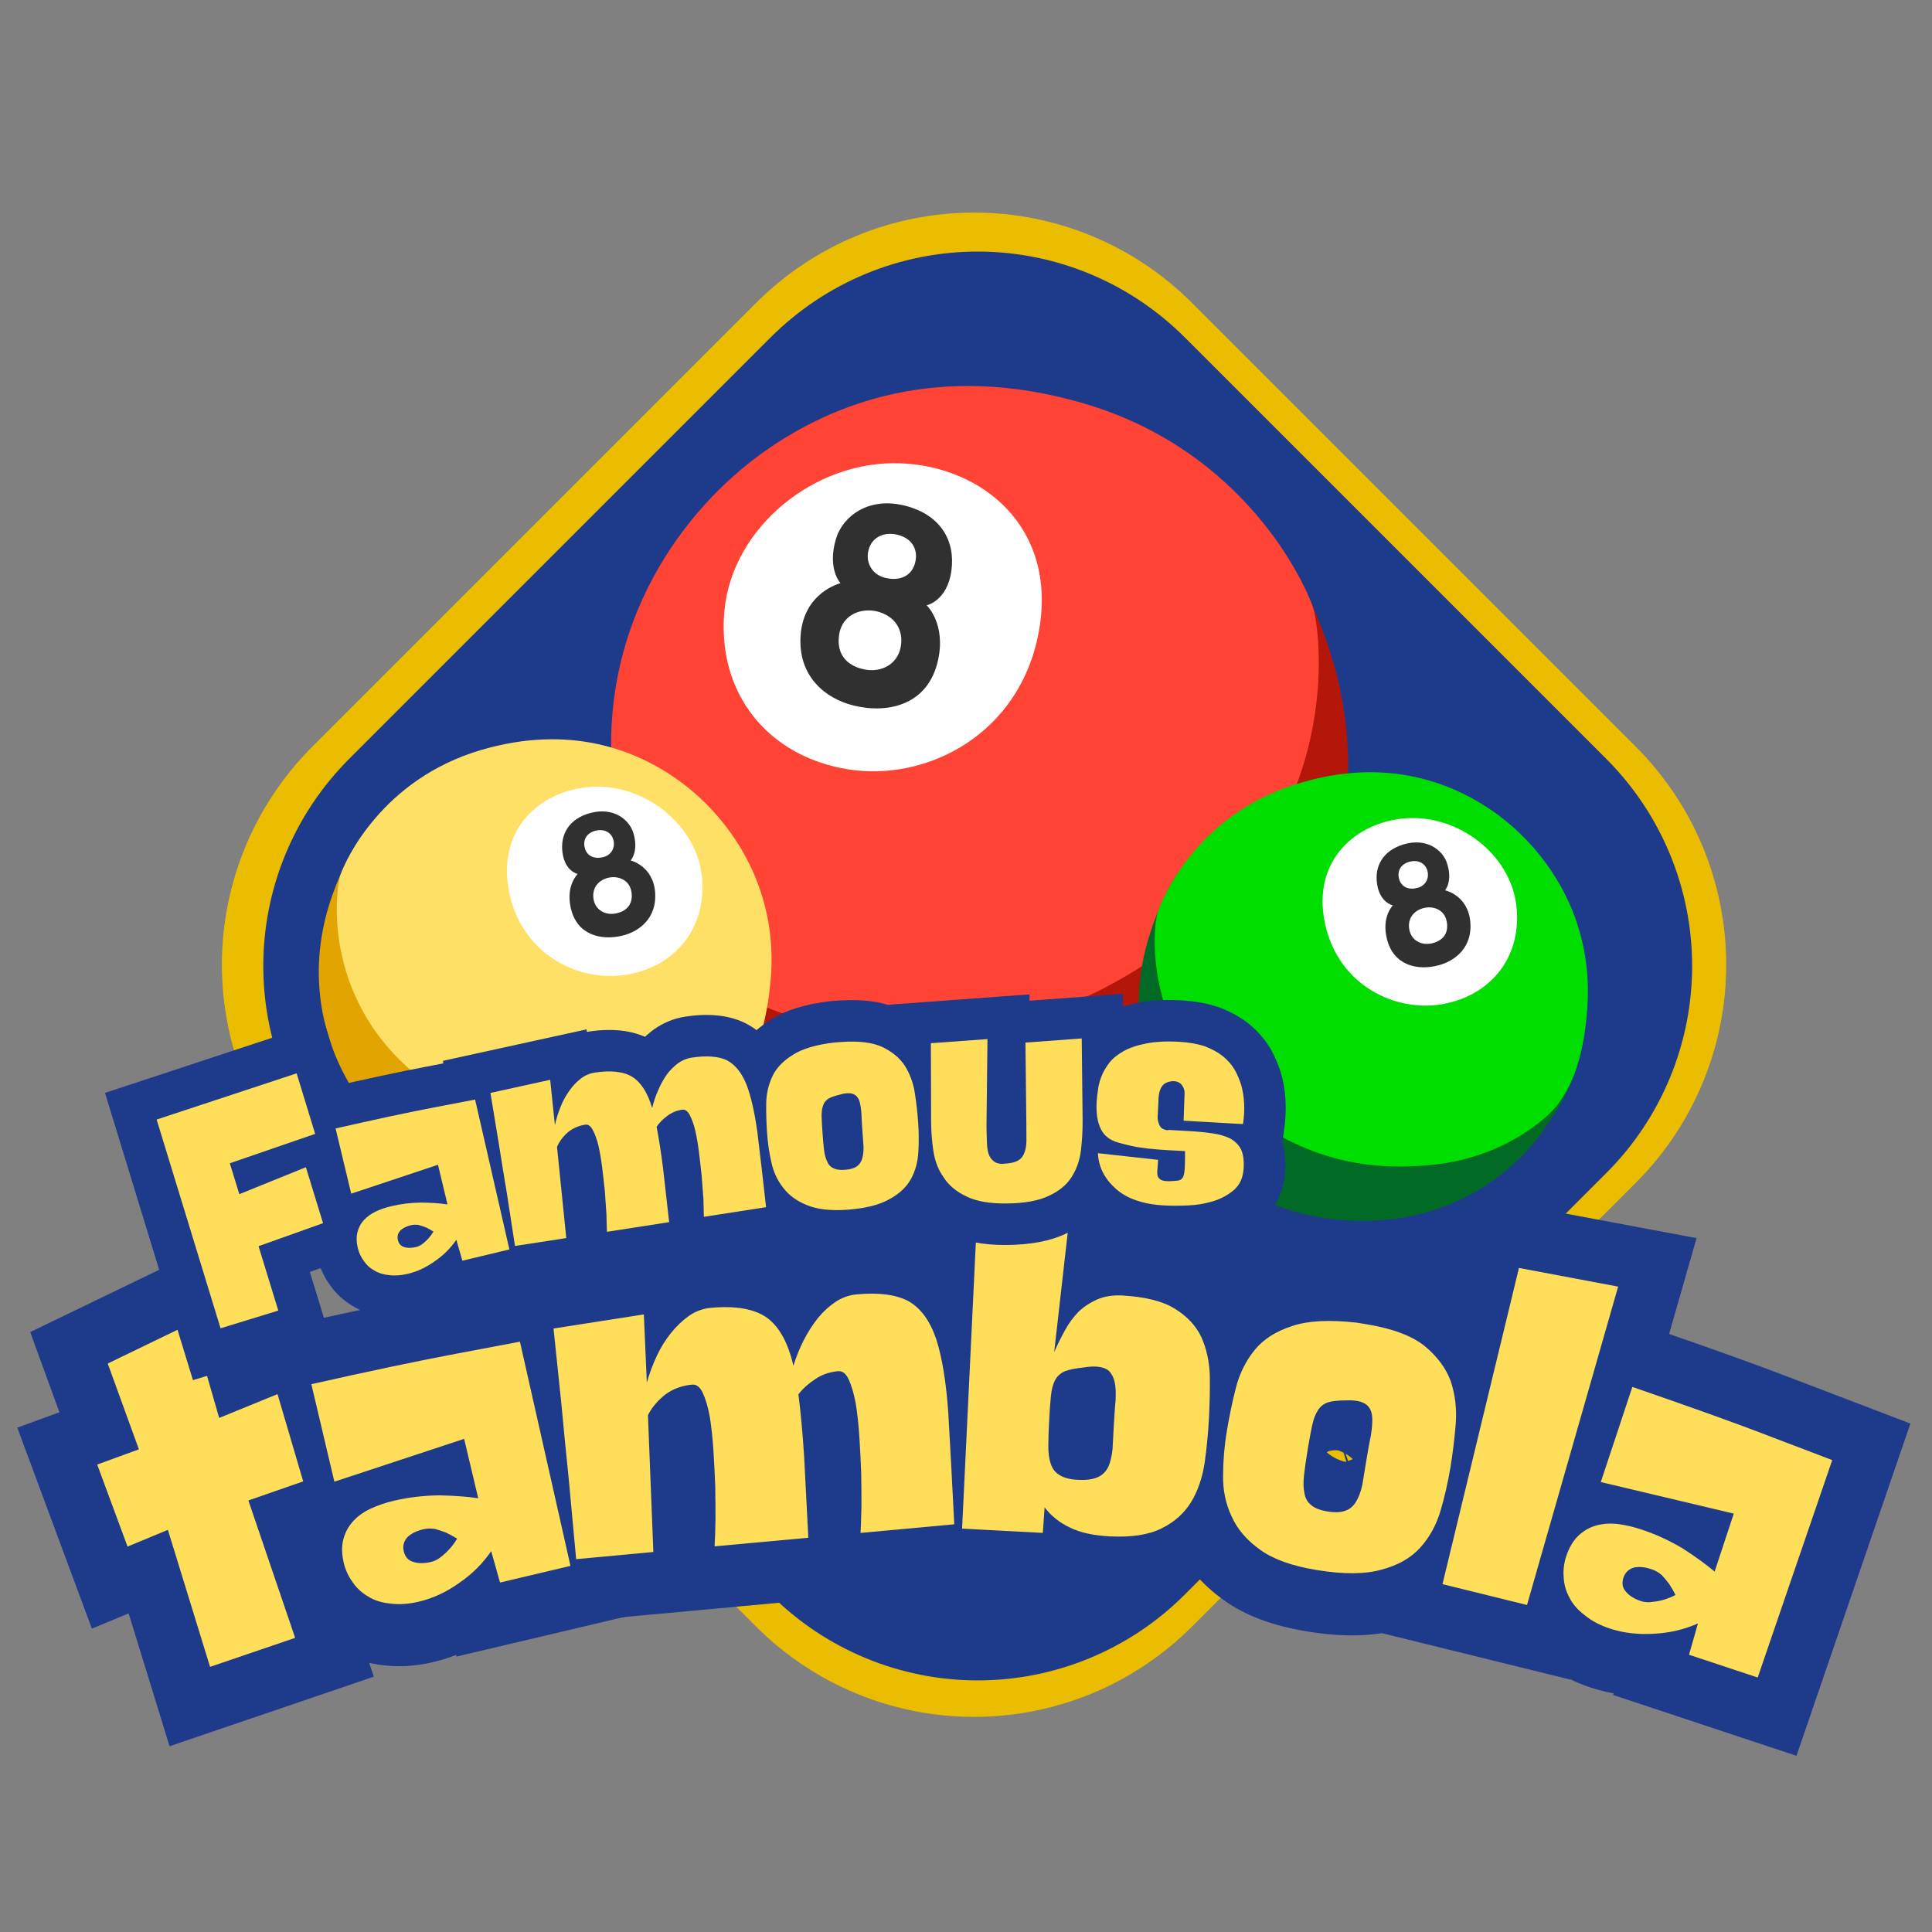 <svg xmlns="http://www.w3.org/2000/svg" xmlns:xlink="http://www.w3.org/1999/xlink" width="500" zoomAndPan="magnify" viewBox="0 0 375 375" height="500" preserveAspectRatio="xMidYMid meet" version="1.2"><rect x="0" y="0" width="375" height="375" fill="#808080" stroke="none"/><defs><clipPath id="daba571946"><path d="M 43 41 L 336 41 L 336 334 L 43 334 Z M 43 41 "/></clipPath><clipPath id="0d28e17ac3"><path d="M 189.062 16.488 L 359.828 187.254 L 189.062 358.02 L 18.297 187.254 Z M 189.062 16.488 "/></clipPath><clipPath id="000ca201e6"><path d="M 189.062 16.488 L 359.828 187.254 L 189.062 358.02 L 18.297 187.254 Z M 189.062 16.488 "/></clipPath><clipPath id="dc3a268ae6"><path d="M 51 48 L 329 48 L 329 327 L 51 327 Z M 51 48 "/></clipPath><clipPath id="289d0d0c31"><path d="M 27.574 187.496 L 189.855 25.215 L 352.137 187.496 L 189.855 349.777 Z M 27.574 187.496 "/></clipPath><clipPath id="41677cbdae"><path d="M 27.574 187.496 L 189.855 25.215 L 352.137 187.496 L 189.855 349.777 Z M 27.574 187.496 "/></clipPath><clipPath id="1b6cca960b"><path d="M 221 158 L 307 158 L 307 237 L 221 237 Z M 221 158 "/></clipPath><clipPath id="7f8fcf771b"><path d="M 217.633 149.227 L 309.094 146.543 L 311.777 238.004 L 220.316 240.688 Z M 217.633 149.227 "/></clipPath><clipPath id="9ec044743d"><path d="M 309.223 146.539 L 217.762 149.223 L 220.445 240.684 L 311.906 238 Z M 309.223 146.539 "/></clipPath><clipPath id="3c8eadc1e7"><path d="M 224 149 L 309 149 L 309 227 L 224 227 Z M 224 149 "/></clipPath><clipPath id="14adb7c83c"><path d="M 217.633 149.227 L 309.094 146.543 L 311.777 238.004 L 220.316 240.688 Z M 217.633 149.227 "/></clipPath><clipPath id="8118c87d63"><path d="M 309.223 146.539 L 217.762 149.223 L 220.445 240.684 L 311.906 238 Z M 309.223 146.539 "/></clipPath><clipPath id="a7c23a7a22"><path d="M 256 158 L 295 158 L 295 196 L 256 196 Z M 256 158 "/></clipPath><clipPath id="014866de30"><path d="M 217.633 149.227 L 309.094 146.543 L 311.777 238.004 L 220.316 240.688 Z M 217.633 149.227 "/></clipPath><clipPath id="2c57475882"><path d="M 309.223 146.539 L 217.762 149.223 L 220.445 240.684 L 311.906 238 Z M 309.223 146.539 "/></clipPath><clipPath id="d018767993"><path d="M 267 163 L 286 163 L 286 188 L 267 188 Z M 267 163 "/></clipPath><clipPath id="db7781d1e4"><path d="M 217.633 149.227 L 309.094 146.543 L 311.777 238.004 L 220.316 240.688 Z M 217.633 149.227 "/></clipPath><clipPath id="d31de8440c"><path d="M 309.223 146.539 L 217.762 149.223 L 220.445 240.684 L 311.906 238 Z M 309.223 146.539 "/></clipPath><clipPath id="6fd3ea489f"><path d="M 271 167 L 278 167 L 278 173 L 271 173 Z M 271 167 "/></clipPath><clipPath id="d452c3654a"><path d="M 217.633 149.227 L 309.094 146.543 L 311.777 238.004 L 220.316 240.688 Z M 217.633 149.227 "/></clipPath><clipPath id="ce991aabda"><path d="M 309.223 146.539 L 217.762 149.223 L 220.445 240.684 L 311.906 238 Z M 309.223 146.539 "/></clipPath><clipPath id="5de285a553"><path d="M 273 176 L 281 176 L 281 184 L 273 184 Z M 273 176 "/></clipPath><clipPath id="76a29f5a18"><path d="M 217.633 149.227 L 309.094 146.543 L 311.777 238.004 L 220.316 240.688 Z M 217.633 149.227 "/></clipPath><clipPath id="4ac321486c"><path d="M 309.223 146.539 L 217.762 149.223 L 220.445 240.684 L 311.906 238 Z M 309.223 146.539 "/></clipPath></defs><g id="df45823354"><g clip-rule="nonzero" clip-path="url(#daba571946)"><g clip-rule="nonzero" clip-path="url(#0d28e17ac3)"><g clip-rule="nonzero" clip-path="url(#000ca201e6)"><path style=" stroke:none;fill-rule:nonzero;fill:#ebbd00;fill-opacity:1;" d="M 231.352 58.777 L 317.539 144.965 C 318.926 146.352 320.238 147.801 321.48 149.312 C 322.723 150.828 323.887 152.398 324.977 154.027 C 326.066 155.656 327.07 157.336 327.992 159.062 C 328.918 160.789 329.754 162.559 330.504 164.367 C 331.254 166.176 331.91 168.02 332.48 169.895 C 333.051 171.77 333.523 173.664 333.906 175.586 C 334.289 177.508 334.574 179.441 334.77 181.391 C 334.961 183.34 335.055 185.297 335.055 187.254 C 335.055 189.211 334.961 191.168 334.77 193.117 C 334.574 195.066 334.289 197 333.906 198.922 C 333.523 200.844 333.051 202.742 332.48 204.613 C 331.91 206.488 331.254 208.332 330.504 210.141 C 329.754 211.949 328.918 213.719 327.992 215.445 C 327.07 217.172 326.066 218.852 324.977 220.48 C 323.887 222.109 322.723 223.68 321.48 225.195 C 320.238 226.707 318.926 228.16 317.539 229.543 L 231.352 315.73 C 229.965 317.117 228.516 318.43 227.004 319.672 C 225.488 320.914 223.918 322.082 222.289 323.168 C 220.66 324.258 218.98 325.262 217.254 326.188 C 215.527 327.109 213.758 327.945 211.949 328.695 C 210.141 329.445 208.297 330.105 206.422 330.672 C 204.547 331.242 202.652 331.715 200.73 332.098 C 198.809 332.48 196.875 332.77 194.926 332.961 C 192.977 333.152 191.02 333.246 189.062 333.246 C 187.102 333.246 185.148 333.152 183.199 332.961 C 181.25 332.77 179.316 332.48 177.395 332.098 C 175.473 331.715 173.574 331.242 171.703 330.672 C 169.828 330.105 167.984 329.445 166.176 328.695 C 164.367 327.945 162.598 327.109 160.871 326.188 C 159.141 325.262 157.465 324.258 155.836 323.168 C 154.207 322.082 152.637 320.914 151.121 319.672 C 149.609 318.43 148.156 317.117 146.773 315.73 L 60.586 229.543 C 59.199 228.16 57.887 226.707 56.645 225.195 C 55.402 223.68 54.234 222.109 53.148 220.48 C 52.059 218.852 51.055 217.172 50.129 215.445 C 49.207 213.719 48.371 211.949 47.621 210.141 C 46.871 208.332 46.211 206.488 45.645 204.613 C 45.074 202.742 44.598 200.844 44.219 198.922 C 43.836 197 43.547 195.066 43.355 193.117 C 43.164 191.168 43.066 189.211 43.066 187.254 C 43.066 185.297 43.164 183.34 43.355 181.391 C 43.547 179.441 43.836 177.508 44.219 175.586 C 44.598 173.664 45.074 171.77 45.645 169.895 C 46.211 168.02 46.871 166.176 47.621 164.367 C 48.371 162.559 49.207 160.789 50.129 159.062 C 51.055 157.336 52.059 155.656 53.148 154.027 C 54.234 152.398 55.402 150.828 56.645 149.312 C 57.887 147.801 59.199 146.352 60.586 144.965 L 146.773 58.777 C 148.156 57.391 149.609 56.078 151.121 54.836 C 152.637 53.594 154.207 52.426 155.836 51.34 C 157.465 50.25 159.141 49.246 160.871 48.32 C 162.598 47.398 164.367 46.562 166.176 45.812 C 167.984 45.062 169.828 44.402 171.703 43.836 C 173.574 43.266 175.473 42.793 177.395 42.41 C 179.316 42.027 181.25 41.738 183.199 41.547 C 185.148 41.355 187.102 41.262 189.062 41.262 C 191.02 41.262 192.977 41.355 194.926 41.547 C 196.875 41.738 198.809 42.027 200.73 42.41 C 202.652 42.793 204.547 43.266 206.422 43.836 C 208.297 44.402 210.141 45.062 211.949 45.812 C 213.758 46.562 215.527 47.398 217.254 48.32 C 218.98 49.246 220.66 50.25 222.289 51.34 C 223.918 52.426 225.488 53.594 227.004 54.836 C 228.516 56.078 229.965 57.391 231.352 58.777 Z M 231.352 58.777 "/></g></g></g><g clip-rule="nonzero" clip-path="url(#dc3a268ae6)"><g clip-rule="nonzero" clip-path="url(#289d0d0c31)"><g clip-rule="nonzero" clip-path="url(#41677cbdae)"><path style=" stroke:none;fill-rule:nonzero;fill:#1e3a8a;fill-opacity:1;" d="M 67.742 147.328 L 149.605 65.465 C 150.922 64.152 152.297 62.902 153.738 61.723 C 155.176 60.543 156.668 59.434 158.215 58.402 C 159.762 57.367 161.355 56.414 162.996 55.535 C 164.637 54.66 166.316 53.863 168.035 53.152 C 169.754 52.441 171.504 51.812 173.285 51.273 C 175.062 50.734 176.867 50.281 178.691 49.918 C 180.516 49.559 182.355 49.285 184.207 49.102 C 186.059 48.918 187.914 48.828 189.773 48.828 C 191.633 48.828 193.488 48.918 195.34 49.102 C 197.191 49.285 199.031 49.559 200.855 49.918 C 202.68 50.281 204.484 50.734 206.262 51.273 C 208.043 51.812 209.793 52.441 211.512 53.152 C 213.23 53.863 214.91 54.66 216.551 55.535 C 218.191 56.414 219.785 57.367 221.332 58.402 C 222.879 59.434 224.371 60.543 225.812 61.723 C 227.25 62.902 228.625 64.152 229.941 65.465 L 311.805 147.328 C 313.121 148.645 314.367 150.023 315.547 151.461 C 316.727 152.898 317.836 154.391 318.867 155.938 C 319.902 157.484 320.859 159.078 321.734 160.719 C 322.613 162.359 323.406 164.039 324.117 165.758 C 324.832 167.477 325.457 169.227 325.996 171.008 C 326.535 172.789 326.988 174.59 327.352 176.414 C 327.715 178.238 327.988 180.078 328.168 181.93 C 328.352 183.781 328.441 185.637 328.441 187.496 C 328.441 189.355 328.352 191.215 328.168 193.066 C 327.988 194.918 327.715 196.754 327.352 198.578 C 326.988 200.402 326.535 202.207 325.996 203.988 C 325.457 205.766 324.832 207.516 324.117 209.234 C 323.406 210.953 322.613 212.633 321.734 214.273 C 320.859 215.914 319.902 217.508 318.867 219.055 C 317.836 220.602 316.727 222.094 315.547 223.535 C 314.367 224.973 313.121 226.348 311.805 227.664 L 229.941 309.527 C 228.625 310.844 227.25 312.09 225.812 313.27 C 224.371 314.453 222.879 315.559 221.332 316.594 C 219.785 317.625 218.191 318.582 216.551 319.457 C 214.91 320.336 213.23 321.129 211.512 321.84 C 209.793 322.555 208.043 323.18 206.262 323.719 C 204.484 324.258 202.68 324.711 200.855 325.074 C 199.031 325.438 197.191 325.711 195.34 325.891 C 193.488 326.074 191.633 326.164 189.773 326.164 C 187.914 326.164 186.059 326.074 184.207 325.891 C 182.355 325.711 180.516 325.438 178.691 325.074 C 176.867 324.711 175.062 324.258 173.285 323.719 C 171.504 323.18 169.754 322.555 168.035 321.84 C 166.316 321.129 164.637 320.336 162.996 319.457 C 161.355 318.582 159.762 317.625 158.215 316.594 C 156.668 315.559 155.176 314.453 153.738 313.27 C 152.297 312.09 150.922 310.844 149.605 309.527 L 67.742 227.664 C 66.426 226.348 65.18 224.973 64 223.535 C 62.82 222.094 61.711 220.602 60.68 219.055 C 59.645 217.508 58.691 215.914 57.812 214.273 C 56.938 212.633 56.141 210.953 55.43 209.234 C 54.719 207.516 54.09 205.766 53.551 203.988 C 53.012 202.207 52.559 200.402 52.195 198.578 C 51.832 196.754 51.562 194.918 51.379 193.066 C 51.195 191.215 51.105 189.355 51.105 187.496 C 51.105 185.637 51.195 183.781 51.379 181.93 C 51.562 180.078 51.832 178.238 52.195 176.414 C 52.559 174.59 53.012 172.789 53.551 171.008 C 54.09 169.227 54.719 167.477 55.43 165.758 C 56.141 164.039 56.938 162.359 57.812 160.719 C 58.691 159.078 59.645 157.484 60.68 155.938 C 61.711 154.391 62.82 152.898 64 151.461 C 65.18 150.023 66.426 148.645 67.742 147.328 Z M 67.742 147.328 "/></g></g></g><path style=" stroke:none;fill-rule:nonzero;fill:#b41609;fill-opacity:1;" d="M 245.559 192.875 C 257.582 178.66 267.848 153.125 257.242 123.805 C 252.074 109.531 246.238 101.562 239.441 96.5 C 235.305 93.418 218.781 85.66 196.902 89.047 C 180.906 91.531 159.543 101.621 145.656 118.039 C 132.191 133.988 121.797 146.586 121.316 158.82 C 120.695 174.559 132.555 188.082 133.996 190.273 C 136.562 194.164 154.07 216.406 186.965 217.543 C 216.004 218.539 234.918 205.461 245.559 192.875 Z M 245.559 192.875 "/><path style=" stroke:none;fill-rule:nonzero;fill:#ff4334;fill-opacity:1;" d="M 148.094 87.828 C 132.941 98.645 115.914 120.77 118.973 151.801 C 120.461 166.906 124.176 176.07 129.508 182.645 C 132.754 186.652 146.84 198.57 168.906 200.328 C 191.148 202.098 208.059 197.117 225.719 184.836 C 261.613 159.863 256.328 122.105 254.793 117.711 C 253.258 113.316 241.762 87.441 210.156 78.242 C 182.266 70.133 161.5 78.242 148.094 87.828 Z M 148.094 87.828 "/><path style=" stroke:none;fill-rule:nonzero;fill:#ffffff;fill-opacity:1;" d="M 174.719 89.926 C 158.066 89.328 142.152 102.371 140.617 118.473 C 139.082 134.562 149.043 146.82 164.559 149.316 C 180.074 151.801 198.016 142.379 201.625 122.645 C 205.352 102.312 190.621 90.5 174.719 89.926 Z M 174.719 89.926 "/><path style=" stroke:none;fill-rule:nonzero;fill:#303030;fill-opacity:1;" d="M 179.863 117.488 C 179.863 117.488 183.871 116.656 184.668 110.75 C 185.453 104.938 182.57 99.98 175.844 98.199 C 168.531 96.266 163.574 100.285 162.285 104.516 C 160.492 110.398 163.141 113.199 163.141 113.199 C 163.141 113.199 155.969 114.922 155.395 123.383 C 154.855 131.363 160.305 135.652 165.777 136.965 C 172.539 138.594 180.203 136.742 182.078 128.117 C 183.637 121.016 179.863 117.488 179.863 117.488 Z M 179.863 117.488 "/><path style=" stroke:none;fill-rule:nonzero;fill:#ffffff;fill-opacity:1;" d="M 168.59 106.73 C 167.945 109.156 169.234 111.5 171.766 112.145 C 174.496 112.836 176.98 111.934 177.648 109.145 C 178.234 106.672 177.062 104.492 174.18 103.789 C 171.812 103.203 169.293 104.082 168.59 106.73 Z M 168.59 106.73 "/><path style=" stroke:none;fill-rule:nonzero;fill:#ffffff;fill-opacity:1;" d="M 170.652 118.789 C 167.582 117.84 163.527 119.023 162.883 123.148 C 162.238 127.273 164.711 129.383 167.945 129.969 C 171.18 130.555 174.238 128.855 174.836 125.551 C 175.422 122.258 173.711 119.727 170.652 118.789 Z M 170.652 118.789 "/><g clip-rule="nonzero" clip-path="url(#1b6cca960b)"><g clip-rule="nonzero" clip-path="url(#7f8fcf771b)"><g clip-rule="nonzero" clip-path="url(#9ec044743d)"><path style=" stroke:none;fill-rule:nonzero;fill:#016a24;fill-opacity:1;" d="M 231.652 222.863 C 224.066 214.41 217.348 199.023 223.293 180.957 C 226.188 172.16 229.602 167.199 233.656 163.988 C 236.125 162.035 246.059 157.008 259.461 158.684 C 269.258 159.91 282.465 165.68 291.227 175.441 C 299.723 184.926 306.285 192.422 306.797 199.875 C 307.457 209.457 300.469 217.918 299.629 219.277 C 298.133 221.695 287.855 235.57 267.82 236.855 C 250.133 237.98 238.363 230.344 231.652 222.863 Z M 231.652 222.863 "/></g></g></g><g clip-rule="nonzero" clip-path="url(#3c8eadc1e7)"><g clip-rule="nonzero" clip-path="url(#14adb7c83c)"><g clip-rule="nonzero" clip-path="url(#8118c87d63)"><path style=" stroke:none;fill-rule:nonzero;fill:#00de00;fill-opacity:1;" d="M 289.199 157.066 C 298.633 163.391 309.41 176.574 308.102 195.551 C 307.465 204.789 305.363 210.441 302.23 214.547 C 300.32 217.047 291.945 224.566 278.523 226.035 C 264.992 227.512 254.594 224.777 243.605 217.605 C 221.27 203.02 223.816 179.902 224.676 177.195 C 225.531 174.488 232.078 158.508 251.188 152.332 C 268.047 146.887 280.852 151.461 289.199 157.066 Z M 289.199 157.066 "/></g></g></g><g clip-rule="nonzero" clip-path="url(#a7c23a7a22)"><g clip-rule="nonzero" clip-path="url(#014866de30)"><g clip-rule="nonzero" clip-path="url(#2c57475882)"><path style=" stroke:none;fill-rule:nonzero;fill:#ffffff;fill-opacity:1;" d="M 273.004 158.82 C 283.145 158.16 293.082 165.828 294.305 175.617 C 295.531 185.402 289.676 193.055 280.262 194.852 C 270.844 196.645 259.734 191.223 257.184 179.254 C 254.547 166.922 263.316 159.457 273.004 158.82 Z M 273.004 158.82 "/></g></g></g><g clip-rule="nonzero" clip-path="url(#d018767993)"><g clip-rule="nonzero" clip-path="url(#db7781d1e4)"><g clip-rule="nonzero" clip-path="url(#d31de8440c)"><path style=" stroke:none;fill-rule:nonzero;fill:#303030;fill-opacity:1;" d="M 270.359 175.719 C 270.359 175.719 267.898 175.285 267.309 171.695 C 266.727 168.168 268.395 165.094 272.465 163.887 C 276.887 162.578 279.984 164.938 280.844 167.496 C 282.043 171.051 280.48 172.805 280.48 172.805 C 280.48 172.805 284.883 173.727 285.383 178.875 C 285.855 183.73 282.609 186.445 279.297 187.344 C 275.203 188.457 270.496 187.465 269.199 182.242 C 268.121 177.938 270.359 175.719 270.359 175.719 Z M 270.359 175.719 "/></g></g></g><g clip-rule="nonzero" clip-path="url(#6fd3ea489f)"><g clip-rule="nonzero" clip-path="url(#d452c3654a)"><g clip-rule="nonzero" clip-path="url(#ce991aabda)"><path style=" stroke:none;fill-rule:nonzero;fill:#ffffff;fill-opacity:1;" d="M 277.039 168.957 C 277.477 170.426 276.734 171.879 275.199 172.316 C 273.547 172.785 272.016 172.281 271.559 170.594 C 271.16 169.094 271.832 167.746 273.578 167.266 C 275.012 166.867 276.562 167.355 277.039 168.957 Z M 277.039 168.957 "/></g></g></g><g clip-rule="nonzero" clip-path="url(#5de285a553)"><g clip-rule="nonzero" clip-path="url(#76a29f5a18)"><g clip-rule="nonzero" clip-path="url(#4ac321486c)"><path style=" stroke:none;fill-rule:nonzero;fill:#ffffff;fill-opacity:1;" d="M 276 176.348 C 277.852 175.715 280.348 176.363 280.812 178.867 C 281.281 181.371 279.812 182.699 277.848 183.117 C 275.887 183.531 273.992 182.551 273.57 180.547 C 273.152 178.547 274.148 176.973 276 176.348 Z M 276 176.348 "/></g></g></g><path style=" stroke:none;fill-rule:nonzero;fill:#e2a400;fill-opacity:1;" d="M 71.77 215.961 C 64.383 207.23 58.078 191.539 64.594 173.527 C 67.77 164.758 71.352 159.863 75.527 156.75 C 78.07 154.859 88.223 150.094 101.664 152.172 C 111.492 153.699 124.617 159.898 133.148 169.984 C 141.422 179.785 147.809 187.523 148.102 195.039 C 148.484 204.711 141.199 213.016 140.312 214.363 C 138.734 216.754 127.98 230.418 107.77 231.117 C 89.93 231.73 78.309 223.695 71.77 215.961 Z M 71.77 215.961 "/><path style=" stroke:none;fill-rule:nonzero;fill:#ffe066;fill-opacity:1;" d="M 131.652 151.426 C 140.961 158.07 151.422 171.664 149.543 190.727 C 148.629 200.008 146.344 205.637 143.07 209.676 C 141.074 212.141 132.422 219.461 118.863 220.543 C 105.199 221.629 94.809 218.57 83.961 211.023 C 61.906 195.68 65.156 172.484 66.098 169.785 C 67.039 167.082 74.105 151.188 93.52 145.535 C 110.656 140.551 123.414 145.535 131.652 151.426 Z M 131.652 151.426 "/><path style=" stroke:none;fill-rule:nonzero;fill:#ffffff;fill-opacity:1;" d="M 115.293 152.711 C 125.523 152.344 135.301 160.359 136.246 170.25 C 137.188 180.137 131.066 187.668 121.535 189.199 C 112.004 190.727 100.98 184.938 98.762 172.812 C 96.473 160.324 105.523 153.066 115.293 152.711 Z M 115.293 152.711 "/><path style=" stroke:none;fill-rule:nonzero;fill:#303030;fill-opacity:1;" d="M 112.133 169.645 C 112.133 169.645 109.672 169.137 109.18 165.508 C 108.699 161.938 110.469 158.891 114.602 157.797 C 119.094 156.609 122.141 159.078 122.934 161.676 C 124.035 165.289 122.406 167.012 122.406 167.012 C 122.406 167.012 126.812 168.07 127.164 173.27 C 127.496 178.172 124.148 180.805 120.785 181.613 C 116.633 182.613 111.922 181.477 110.773 176.176 C 109.812 171.812 112.133 169.645 112.133 169.645 Z M 112.133 169.645 "/><path style=" stroke:none;fill-rule:nonzero;fill:#ffffff;fill-opacity:1;" d="M 119.059 163.035 C 119.453 164.527 118.664 165.969 117.109 166.363 C 115.43 166.789 113.902 166.234 113.492 164.52 C 113.133 163 113.852 161.66 115.625 161.23 C 117.078 160.871 118.625 161.41 119.059 163.035 Z M 119.059 163.035 "/><path style=" stroke:none;fill-rule:nonzero;fill:#ffffff;fill-opacity:1;" d="M 117.793 170.445 C 119.68 169.863 122.168 170.59 122.566 173.125 C 122.961 175.656 121.441 176.953 119.453 177.312 C 117.469 177.676 115.59 176.629 115.223 174.602 C 114.859 172.578 115.914 171.023 117.793 170.445 Z M 117.793 170.445 "/><g style="fill:#1e3a8a;fill-opacity:1;"><g transform="translate(32.257, 326.441)"><path style="stroke:none" d="M -17.52 -53.488 L -9.414 -56.441 L -5.289 -45.125 L -16.605 -41.004 L -26.391 -67.883 L 12.59 -86.719 L 21.863 -54.539 L 10.285 -51.207 L 5.727 -62.355 L 29.387 -72.035 L 41.387 -31.332 L 19.91 -23.824 L 15.934 -35.191 L 27.336 -39.078 L 40.305 -1.004 L 0.652 12.504 L -11.184 -25.945 L 0.328 -29.488 L 4.945 -18.363 L -14.426 -10.324 L -28.902 -49.336 Z M -9.27 -30.852 L -13.395 -42.168 L -2.102 -46.359 L 3.809 -30.438 L -7.484 -26.246 L -12.105 -37.371 L 7.945 -45.691 L 20.027 -6.445 L 8.512 -2.898 L 4.629 -14.301 L 21.137 -19.926 L 25.02 -8.523 L 13.617 -4.637 L 0.68 -42.617 L 22.613 -50.289 L 26.59 -38.918 L 15.035 -35.516 L 10.051 -52.43 L 21.605 -55.836 L 26.164 -44.688 L 2.426 -34.973 L -6.605 -66.324 L 4.969 -69.656 L 10.211 -58.812 L -6.105 -50.926 L -11.348 -61.773 L -0.027 -65.891 L 10.148 -37.93 Z M -9.27 -30.852 "/></g></g><g style="fill:#1e3a8a;fill-opacity:1;"><g transform="translate(67.402, 314.17)"><path style="stroke:none" d="M -12.383 -8.016 C -13.281 -11.809 -13.266 -15.371 -12.34 -18.703 C -11.438 -21.945 -9.867 -24.766 -7.625 -27.168 C -5.66 -29.273 -3.293 -30.973 -0.527 -32.266 C 1.582 -33.254 3.844 -34.031 6.258 -34.602 C 10 -35.484 13.832 -35.938 17.754 -35.965 L 18.051 -35.965 C 21.562 -35.898 24.633 -35.664 27.262 -35.258 L 25.414 -23.352 L 13.691 -20.586 L 10.973 -32.105 L 22.695 -34.875 L 26.465 -23.438 L -11.207 -11.016 L -21.496 -54.586 L -9.613 -57.258 C -4.07 -58.504 1.184 -59.648 6.148 -60.691 C 11.094 -61.734 15.484 -62.609 19.309 -63.32 L 42.707 -67.742 L 57.691 -1.246 L 21.199 7.371 L 16.34 -9.828 L 27.93 -13.102 L 37.883 -6.32 C 35.41 -2.688 32.316 0.414 28.602 2.98 C 24.867 5.625 20.902 7.441 16.703 8.434 C 13.227 9.254 9.906 9.449 6.738 9.016 L 8.363 -2.918 L 7.145 9.066 C 3.633 8.707 0.504 7.68 -2.246 5.98 L 4.086 -4.266 L -1.934 6.168 C -4.77 4.535 -7.09 2.383 -8.898 -0.281 L 1.07 -7.043 L -8.613 0.121 C -10.426 -2.328 -11.68 -5.039 -12.383 -8.016 Z M 11.062 -13.551 C 11.008 -13.785 10.906 -14.004 10.758 -14.207 L 10.902 -14.008 L 11.043 -13.805 C 10.777 -14.191 10.465 -14.492 10.105 -14.699 L 10.262 -14.609 L 10.418 -14.512 C 10.152 -14.676 9.898 -14.797 9.656 -14.871 C 9.598 -14.891 9.551 -14.902 9.512 -14.91 C 9.523 -14.91 9.547 -14.906 9.582 -14.902 L 9.785 -14.883 L 9.988 -14.855 C 10.199 -14.824 10.594 -14.879 11.164 -15.016 C 12.324 -15.289 13.57 -15.895 14.898 -16.836 C 16.156 -17.707 17.184 -18.723 17.977 -19.887 L 32.508 -41.207 L 41.246 -10.277 L 29.652 -7.004 L 26.887 -18.727 L 40.551 -21.953 L 43.32 -10.23 L 31.57 -7.582 L 21.766 -51.098 L 33.516 -53.746 L 35.754 -41.91 L 23.707 -39.633 C 20.066 -38.957 15.867 -38.117 11.113 -37.117 C 6.254 -36.094 1.105 -34.973 -4.332 -33.75 L -6.973 -45.504 L 4.75 -48.273 L 9.223 -29.336 L -2.504 -26.566 L -6.273 -38.008 L 31.398 -50.43 L 41.25 -8.707 L 23.566 -11.449 C 22.02 -11.691 20.035 -11.832 17.613 -11.875 L 17.832 -23.922 L 17.91 -11.875 C 15.809 -11.859 13.77 -11.621 11.793 -11.152 C 10.992 -10.965 10.285 -10.727 9.676 -10.441 L 9.672 -10.449 C 9.777 -10.523 9.883 -10.617 9.988 -10.73 C 10.426 -11.199 10.723 -11.711 10.875 -12.258 C 10.996 -12.699 11.055 -13.109 11.051 -13.48 C 11.047 -13.559 11.043 -13.621 11.039 -13.668 C 11.043 -13.648 11.051 -13.609 11.062 -13.551 Z M 22.691 -15.824 C 22.352 -17.262 21.66 -18.566 20.617 -19.742 C 19.391 -21.125 17.91 -22.07 16.18 -22.582 L 16.48 -22.492 L 16.777 -22.391 C 15.984 -22.668 15.207 -22.812 14.441 -22.816 C 14.059 -22.816 13.746 -22.789 13.492 -22.73 C 12.363 -22.465 11.383 -21.984 10.559 -21.297 L 10.73 -21.441 L 10.906 -21.574 L 10.91 -21.582 C 10.938 -21.613 10.996 -21.699 11.082 -21.836 L 21.328 -15.504 L 14.996 -5.258 C 14.637 -5.477 14.305 -5.66 14 -5.805 L 19.16 -16.691 L 14.707 -5.5 C 14.43 -5.609 14.137 -5.707 13.828 -5.789 L 17.012 -17.41 L 15.059 -5.523 C 15.859 -5.391 16.684 -5.426 17.531 -5.625 C 17.785 -5.684 18.078 -5.801 18.418 -5.973 C 19.102 -6.32 19.734 -6.797 20.316 -7.398 L 11.648 -15.766 L 20.715 -7.832 C 21.641 -8.891 22.281 -10.133 22.641 -11.555 C 23.004 -13.004 23.02 -14.426 22.691 -15.824 Z M -0.758 -10.289 C -1.324 -12.699 -1.316 -15.082 -0.723 -17.434 C -0.141 -19.758 0.961 -21.844 2.582 -23.695 L 2.773 -23.918 L 2.98 -24.129 C 5.324 -26.559 8.328 -28.207 11.996 -29.07 C 14.273 -29.609 16.598 -29.684 18.965 -29.293 L 19.586 -29.191 L 20.195 -29.027 C 21.367 -28.703 22.508 -28.324 23.617 -27.883 L 23.977 -27.738 L 24.324 -27.574 C 25.434 -27.047 26.547 -26.441 27.66 -25.75 L 37.906 -19.418 L 31.574 -9.172 C 30.75 -7.84 29.855 -6.629 28.891 -5.547 C 27.902 -4.438 26.82 -3.43 25.648 -2.523 L 18.277 -12.051 L 25.996 -2.801 C 23.91 -1.062 21.59 0.113 19.027 0.715 C 15.363 1.582 11.941 1.453 8.754 0.328 L 12.766 -11.031 L 9.352 0.523 C 6.676 -0.27 4.422 -1.695 2.598 -3.75 C 0.953 -5.602 -0.164 -7.781 -0.758 -10.289 Z M -0.758 -10.289 "/></g></g><g style="fill:#1e3a8a;fill-opacity:1;"><g transform="translate(109.736, 302.818)"><path style="stroke:none" d="M 27.273 -48.191 L 27.848 -34.973 L 15.812 -34.453 L 4.18 -37.582 C 4.824 -39.984 5.715 -42.379 6.852 -44.77 C 8.02 -47.316 9.496 -49.66 11.281 -51.805 L 20.543 -44.105 L 11.086 -51.566 C 12.875 -53.832 14.926 -55.77 17.242 -57.371 C 20.312 -59.438 23.602 -60.629 27.102 -60.953 C 34.953 -61.676 41.312 -60.297 46.18 -56.812 C 51.039 -53.238 54.312 -47.773 56.004 -40.422 L 44.266 -37.719 L 32.742 -41.223 C 33.473 -43.629 34.426 -45.969 35.598 -48.234 C 36.703 -50.426 38.027 -52.504 39.574 -54.465 L 39.77 -54.707 C 41.559 -56.859 43.57 -58.688 45.805 -60.184 L 45.984 -60.305 L 46.164 -60.418 C 49.055 -62.211 52.145 -63.262 55.434 -63.562 C 62.27 -64.191 67.961 -63.258 72.508 -60.758 L 72.676 -60.668 L 72.836 -60.574 C 77.75 -57.672 81.273 -53.047 83.41 -46.699 C 84.867 -42.141 85.836 -36.453 86.32 -29.637 C 86.691 -23.582 87.09 -16.219 87.52 -7.551 L 88.086 3.98 L 44.574 7.988 L 45.27 -5.883 C 45.328 -7.078 45.387 -8.676 45.434 -10.668 L 57.477 -10.363 L 45.43 -10.352 C 45.43 -12.332 45.414 -14.461 45.383 -16.746 L 57.43 -16.902 L 45.391 -16.43 C 45.305 -18.648 45.184 -20.895 45.035 -23.168 C 44.898 -25.199 44.707 -27.008 44.461 -28.594 L 56.363 -30.445 L 44.531 -28.191 C 44.355 -29.109 44.199 -29.719 44.066 -30.016 C 44.602 -28.848 45.453 -27.797 46.621 -26.871 C 47.641 -26.07 48.777 -25.477 50.035 -25.094 C 51.348 -24.691 52.684 -24.555 54.039 -24.68 C 54.434 -24.715 54.844 -24.879 55.27 -25.164 C 54.953 -24.957 54.773 -24.828 54.73 -24.77 L 45.238 -32.188 L 57.184 -33.711 C 57.66 -30.004 58.055 -25.734 58.367 -20.906 L 59.777 6.59 L 16.246 10.602 L 16.941 -3.273 C 17 -4.469 17.055 -6.062 17.105 -8.059 L 29.148 -7.754 L 17.102 -7.738 C 17.098 -9.719 17.082 -11.852 17.051 -14.137 L 29.098 -14.293 L 17.062 -13.82 C 16.973 -16.039 16.855 -18.285 16.703 -20.559 C 16.57 -22.586 16.379 -24.395 16.133 -25.984 L 28.035 -27.836 L 16.199 -25.582 C 16.027 -26.5 15.871 -27.109 15.734 -27.406 C 16.27 -26.234 17.121 -25.188 18.293 -24.262 C 19.309 -23.457 20.445 -22.863 21.703 -22.48 C 23.016 -22.082 24.352 -21.945 25.707 -22.07 C 25.961 -22.094 26.25 -22.227 26.574 -22.469 L 19.344 -32.105 L 26.836 -22.672 C 26.742 -22.598 26.684 -22.547 26.664 -22.52 C 26.727 -22.594 26.785 -22.695 26.848 -22.82 L 16.027 -28.113 L 28.062 -28.594 L 29.582 9.371 L -8.789 12.906 L -11.34 -14.809 C -11.879 -19.996 -12.352 -24.773 -12.754 -29.148 L -15.473 -55.094 L 26.691 -61.637 Z M 3.203 -47.148 L 15.238 -47.672 L 17.086 -35.766 L -0.449 -33.047 L -2.297 -44.949 L 9.684 -46.203 L 11.234 -31.355 C 11.629 -27.078 12.102 -22.297 12.648 -17.02 L 14.098 -1.301 L 2.102 -0.195 L 0.996 -12.188 L 15.984 -13.57 L 17.09 -1.574 L 5.055 -1.094 L 3.867 -30.672 L 5.207 -33.406 C 6.727 -36.516 8.945 -39.227 11.855 -41.539 L 11.984 -41.641 L 12.117 -41.742 C 15.43 -44.227 19.223 -45.664 23.496 -46.059 C 25.281 -46.223 27.023 -46.047 28.723 -45.527 C 30.367 -45.027 31.871 -44.238 33.238 -43.156 C 35.102 -41.684 36.574 -39.77 37.648 -37.418 C 38.59 -35.359 39.328 -32.914 39.867 -30.09 L 39.906 -29.891 L 39.938 -29.688 C 40.293 -27.398 40.562 -24.887 40.742 -22.152 C 40.906 -19.664 41.039 -17.203 41.133 -14.766 L 41.141 -14.609 L 41.141 -14.453 C 41.172 -12.07 41.191 -9.844 41.191 -7.77 L 41.191 -7.609 L 41.188 -7.449 C 41.133 -5.258 41.07 -3.461 41 -2.066 L 28.969 -2.668 L 27.863 -14.664 L 46.051 -16.34 L 47.156 -4.344 L 35.125 -3.727 L 34.328 -19.336 C 34.043 -23.672 33.699 -27.445 33.289 -30.66 L 32.652 -35.645 L 35.746 -39.602 C 37.461 -41.797 39.492 -43.652 41.844 -45.164 C 44.816 -47.16 48.145 -48.328 51.828 -48.668 C 53.609 -48.832 55.352 -48.656 57.055 -48.137 C 58.699 -47.637 60.203 -46.848 61.566 -45.77 C 63.434 -44.293 64.902 -42.379 65.977 -40.027 C 66.918 -37.969 67.66 -35.527 68.195 -32.703 L 68.234 -32.5 L 68.266 -32.297 C 68.621 -30.012 68.891 -27.5 69.074 -24.766 C 69.238 -22.273 69.367 -19.812 69.465 -17.379 L 69.469 -17.219 L 69.473 -17.062 C 69.504 -14.684 69.52 -12.453 69.523 -10.379 L 69.523 -10.219 L 69.52 -10.062 C 69.465 -7.867 69.402 -6.074 69.332 -4.676 L 57.301 -5.281 L 56.195 -17.273 L 74.383 -18.949 L 75.488 -6.957 L 63.457 -6.359 C 63.031 -14.938 62.645 -22.129 62.289 -27.926 C 61.941 -32.832 61.371 -36.523 60.578 -39.008 C 60.371 -39.621 60.184 -40.051 60.008 -40.293 C 60.109 -40.152 60.301 -39.996 60.582 -39.832 L 66.711 -50.203 L 60.91 -39.645 C 61.035 -39.574 61.133 -39.531 61.199 -39.508 C 61.105 -39.539 60.961 -39.566 60.766 -39.59 C 59.973 -39.699 58.93 -39.691 57.645 -39.574 C 58.129 -39.617 58.539 -39.742 58.871 -39.949 L 52.52 -50.184 L 59.23 -40.184 C 58.918 -39.973 58.605 -39.68 58.297 -39.305 L 49.031 -47.004 L 58.488 -39.547 C 57.945 -38.855 57.449 -38.062 56.996 -37.164 C 56.496 -36.203 56.098 -35.219 55.793 -34.215 L 42.656 9.004 L 32.527 -35.016 C 32.266 -36.16 31.977 -37.02 31.66 -37.594 C 31.629 -37.652 31.598 -37.699 31.574 -37.734 C 31.578 -37.734 31.586 -37.723 31.598 -37.707 C 31.707 -37.578 31.895 -37.418 32.16 -37.223 C 32.363 -37.078 32.547 -36.973 32.715 -36.906 L 32.727 -36.902 C 32.668 -36.918 32.594 -36.934 32.504 -36.949 C 31.738 -37.082 30.676 -37.09 29.312 -36.965 C 29.891 -37.016 30.441 -37.219 30.969 -37.574 C 30.625 -37.336 30.305 -37.027 30 -36.645 L 29.906 -36.523 L 29.809 -36.402 C 29.379 -35.887 28.98 -35.234 28.617 -34.441 C 28.102 -33.363 27.711 -32.324 27.445 -31.32 L 3.777 -33.93 Z M 3.203 -47.148 "/></g></g><g style="fill:#1e3a8a;fill-opacity:1;"><g transform="translate(184.633, 296.688)"><path style="stroke:none" d="M 5.047 -75.098 L 36.754 -75.363 L 31.965 -32.891 L 19.996 -34.242 L 8.953 -39.055 C 9.719 -40.816 10.562 -42.535 11.473 -44.211 C 12.762 -46.578 14.324 -48.688 16.156 -50.543 L 16.273 -50.664 L 16.398 -50.785 C 18.465 -52.758 20.84 -54.332 23.527 -55.504 C 26.645 -56.863 30.066 -57.445 33.793 -57.25 C 40.312 -56.906 45.637 -55.457 49.762 -52.898 C 54.137 -50.184 57.355 -46.664 59.418 -42.336 L 59.477 -42.215 L 59.531 -42.094 C 61.16 -38.473 62.055 -34.527 62.219 -30.266 L 62.227 -29.977 C 62.27 -26.949 62.211 -23.93 62.051 -20.91 C 61.879 -17.578 61.57 -14.312 61.129 -11.113 C 60.402 -6.516 59.008 -2.48 56.934 0.992 C 54.348 5.234 50.789 8.48 46.258 10.73 C 41.887 12.945 36.492 13.887 30.074 13.551 C 25.328 13.301 21.234 12.336 17.797 10.66 C 14.074 8.895 10.988 6.402 8.547 3.188 L 18.137 -4.102 L 30.152 -3.25 L 28.961 13.492 L -10.496 11.418 L -6.336 -75 Z M 5.25 -51.004 L 5.148 -63.051 L 17.18 -62.473 L 14.145 0.598 L 2.113 0.02 L 2.746 -12.012 L 18.418 -11.188 L 17.785 0.844 L 5.77 -0.012 L 8.387 -36.84 L 27.727 -11.391 C 27.805 -11.289 28.016 -11.156 28.355 -10.992 C 28.484 -10.93 28.723 -10.863 29.062 -10.785 C 29.688 -10.648 30.445 -10.555 31.34 -10.508 C 32.648 -10.441 33.742 -10.473 34.621 -10.609 C 35.055 -10.676 35.363 -10.754 35.539 -10.844 C 35.918 -11.035 36.156 -11.203 36.246 -11.355 C 36.727 -12.16 37.066 -13.18 37.262 -14.414 C 37.609 -16.934 37.855 -19.523 37.992 -22.176 C 38.125 -24.656 38.172 -27.145 38.137 -29.637 L 50.18 -29.805 L 38.145 -29.348 C 38.102 -30.488 37.906 -31.441 37.559 -32.215 L 48.547 -37.152 L 37.672 -31.969 L 37.664 -31.969 C 37.539 -32.102 37.336 -32.254 37.062 -32.426 C 36.941 -32.5 36.641 -32.598 36.152 -32.719 C 35.195 -32.957 33.988 -33.113 32.531 -33.191 C 32.465 -33.195 32.414 -33.195 32.375 -33.195 C 32.391 -33.195 32.418 -33.199 32.453 -33.203 C 32.668 -33.238 32.902 -33.309 33.156 -33.422 C 33.102 -33.395 33.059 -33.375 33.031 -33.355 C 33.035 -33.359 33.043 -33.367 33.051 -33.375 L 24.727 -42.078 L 33.297 -33.617 C 33.059 -33.375 32.836 -33.066 32.633 -32.691 C 32.055 -31.629 31.523 -30.543 31.035 -29.426 L 8.023 -35.59 L 11.293 -64.551 L 23.262 -63.203 L 23.363 -51.156 Z M 26.996 -19.297 C 26.598 -19.254 26.277 -19.207 26.035 -19.16 C 26.008 -19.156 25.98 -19.148 25.961 -19.145 L 25.969 -19.148 C 26.047 -19.168 26.145 -19.199 26.258 -19.242 L 22.098 -30.547 L 26.914 -19.504 C 28.617 -20.246 29.922 -21.477 30.828 -23.195 C 31.043 -23.605 31.199 -23.996 31.301 -24.367 C 31.32 -24.453 31.34 -24.527 31.352 -24.594 L 31.352 -24.586 C 31.246 -23.566 31.148 -22.18 31.055 -20.426 C 30.965 -18.707 30.914 -17.23 30.902 -15.996 C 30.902 -15.848 30.902 -15.758 30.906 -15.727 C 30.883 -15.934 30.82 -16.18 30.719 -16.469 C 30.496 -17.184 30.082 -17.93 29.477 -18.707 C 28.781 -19.594 27.953 -20.309 26.984 -20.859 L 27.273 -20.695 L 27.555 -20.516 C 26.891 -20.941 26.234 -21.238 25.582 -21.41 C 25.438 -21.445 25.312 -21.473 25.199 -21.488 L 25.207 -21.492 C 25.285 -21.488 25.344 -21.484 25.375 -21.488 C 25.324 -21.484 25.25 -21.477 25.152 -21.465 C 24.594 -21.387 23.996 -21.203 23.359 -20.906 L 23.504 -20.973 L 23.648 -21.035 C 22.719 -20.629 21.895 -20.07 21.172 -19.359 C 20.566 -18.762 20.086 -18.109 19.73 -17.398 L 30.5 -12 L 19.562 -17.055 C 19.438 -16.777 19.348 -16.539 19.301 -16.336 C 19.309 -16.367 19.32 -16.457 19.332 -16.602 L 31.324 -15.449 L 19.293 -16.082 L 19.555 -21.031 C 19.652 -22.922 19.777 -24.629 19.926 -26.152 L 31.914 -24.977 L 19.887 -25.609 C 19.898 -25.848 19.902 -26.035 19.895 -26.172 C 19.895 -26.125 19.91 -26.035 19.941 -25.898 C 20.242 -24.465 20.988 -23.164 22.184 -21.984 C 23.25 -20.93 24.453 -20.18 25.789 -19.734 C 26.387 -19.535 26.918 -19.426 27.395 -19.398 C 27.57 -19.391 27.703 -19.391 27.797 -19.395 C 27.727 -19.391 27.613 -19.379 27.461 -19.355 L 27.23 -19.32 Z M 24.445 -43.254 L 25.719 -31.273 L 23.98 -43.195 C 25.695 -43.445 27.254 -43.531 28.656 -43.457 C 32.93 -43.234 36.414 -41.789 39.109 -39.129 C 41.352 -36.914 42.816 -34.164 43.512 -30.875 C 43.926 -28.918 44.07 -26.738 43.945 -24.344 L 43.93 -24.07 L 43.902 -23.797 C 43.789 -22.641 43.691 -21.297 43.613 -19.766 L 43.34 -14.555 L 43.312 -14.297 C 43.047 -11.535 42.422 -9.082 41.434 -6.945 L 41.352 -6.773 L 41.266 -6.602 C 40.43 -4.938 39.371 -3.473 38.086 -2.203 C 36.688 -0.824 35.082 0.262 33.277 1.047 L 28.465 -9.992 L 33.566 0.918 C 30.805 2.211 27.598 2.758 23.945 2.566 C 20.285 2.375 17.145 1.434 14.523 -0.254 L 21.039 -10.383 L 15.094 0.094 C 13.293 -0.93 11.758 -2.25 10.492 -3.871 C 9.312 -5.379 8.453 -6.992 7.914 -8.707 C 7.156 -10.934 6.789 -13.438 6.812 -16.211 C 6.828 -17.797 6.891 -19.621 6.996 -21.688 C 7.109 -23.844 7.238 -25.633 7.387 -27.051 C 7.672 -29.816 8.379 -32.273 9.512 -34.422 C 11.234 -37.691 13.824 -40.078 17.285 -41.586 L 17.609 -41.73 L 17.941 -41.852 C 19.746 -42.516 21.914 -42.984 24.445 -43.254 Z M 24.445 -43.254 "/></g></g><g style="fill:#1e3a8a;fill-opacity:1;"><g transform="translate(232.778, 299.164)"><path style="stroke:none" d="M -6.527 -23.297 C -6.008 -26.473 -5.355 -29.621 -4.562 -32.75 C -3.434 -37.191 -1.469 -41.156 1.336 -44.652 C 4.578 -48.605 8.879 -51.461 14.242 -53.227 C 18.973 -54.828 24.883 -55.215 31.973 -54.383 L 32.246 -54.352 L 34.422 -53.996 C 41.488 -52.84 47.07 -50.637 51.172 -47.391 C 55.434 -43.902 58.414 -39.84 60.109 -35.207 L 60.172 -35.039 L 60.23 -34.863 C 61.613 -30.703 62.133 -26.375 61.781 -21.879 C 61.523 -18.598 61.148 -15.461 60.656 -12.473 C 60.09 -9 59.32 -5.656 58.352 -2.438 C 57.008 2.074 54.812 6.008 51.766 9.359 C 48.359 13.105 43.922 15.707 38.457 17.156 C 33.68 18.516 27.809 18.625 20.852 17.484 C 14.211 16.395 8.848 14.375 4.762 11.418 C 0.395 8.316 -2.777 4.512 -4.754 0.004 L 6.277 -4.832 L -4.598 0.352 C -6.559 -3.766 -7.504 -8.215 -7.434 -12.996 C -7.395 -16.426 -7.094 -19.859 -6.527 -23.297 Z M 17.246 -19.402 C 16.879 -17.164 16.684 -14.91 16.656 -12.648 C 16.641 -11.617 16.809 -10.738 17.152 -10.012 L 17.234 -9.84 L 17.312 -9.664 C 17.5 -9.23 18.023 -8.711 18.875 -8.105 C 19.23 -7.848 19.785 -7.586 20.543 -7.312 C 21.684 -6.906 23.082 -6.562 24.746 -6.293 C 26.672 -5.977 28.344 -5.824 29.758 -5.832 C 30.762 -5.84 31.602 -5.938 32.273 -6.125 C 32.855 -6.281 33.32 -6.457 33.664 -6.652 C 33.801 -6.73 33.891 -6.793 33.941 -6.848 C 34.523 -7.488 34.969 -8.332 35.281 -9.375 C 35.949 -11.594 36.48 -13.926 36.883 -16.371 C 37.266 -18.695 37.559 -21.156 37.762 -23.746 C 37.859 -25.008 37.73 -26.18 37.371 -27.262 L 48.801 -31.062 L 37.488 -26.922 C 37.301 -27.434 36.879 -27.961 36.223 -28.5 C 35.984 -28.688 35.527 -28.906 34.848 -29.16 C 33.707 -29.582 32.266 -29.938 30.527 -30.223 L 28.625 -30.535 L 30.574 -42.422 L 29.172 -30.457 C 27.195 -30.688 25.496 -30.766 24.074 -30.695 C 23.09 -30.645 22.324 -30.527 21.77 -30.34 C 21.164 -30.141 20.688 -29.93 20.332 -29.699 C 20.188 -29.609 20.121 -29.566 20.129 -29.578 C 19.504 -28.801 19.059 -27.891 18.793 -26.855 C 18.172 -24.387 17.656 -21.902 17.246 -19.402 Z M 28.414 -15.297 C 28.094 -15.297 27.863 -15.285 27.719 -15.27 C 27.922 -15.293 28.195 -15.359 28.547 -15.469 L 24.973 -26.969 L 28.895 -15.582 C 29.785 -15.887 30.613 -16.348 31.383 -16.965 C 32.219 -17.637 32.906 -18.426 33.441 -19.34 L 33.242 -19 L 33.023 -18.676 C 33.281 -19.059 33.48 -19.43 33.621 -19.789 C 33.652 -19.871 33.68 -19.945 33.695 -20.008 L 33.695 -20.004 C 33.48 -19 33.23 -17.633 32.945 -15.898 C 32.668 -14.199 32.457 -12.738 32.309 -11.512 C 32.293 -11.367 32.285 -11.277 32.285 -11.242 C 32.281 -11.453 32.246 -11.703 32.18 -12 L 32.281 -11.547 L 32.344 -11.082 C 32.211 -12.027 31.898 -12.945 31.41 -13.84 C 30.816 -14.922 30.031 -15.836 29.059 -16.59 L 29.508 -16.242 L 29.922 -15.855 C 29.148 -16.578 28.324 -17.113 27.457 -17.461 C 27.164 -17.578 26.941 -17.648 26.797 -17.672 L 26.785 -17.672 C 26.652 -17.68 26.5 -17.684 26.328 -17.676 C 25.527 -17.637 24.699 -17.445 23.84 -17.09 L 24.16 -17.223 L 24.488 -17.336 C 23.43 -16.973 22.48 -16.422 21.641 -15.691 C 20.973 -15.105 20.434 -14.457 20.023 -13.746 C 19.957 -13.637 19.887 -13.48 19.816 -13.285 C 19.828 -13.316 19.848 -13.406 19.879 -13.547 L 31.668 -11.086 L 19.781 -13.035 L 20.582 -17.926 C 20.891 -19.793 21.199 -21.48 21.516 -22.977 L 33.305 -20.488 L 21.418 -22.438 C 21.504 -22.98 21.547 -23.324 21.543 -23.465 C 21.566 -22.785 21.695 -22.094 21.93 -21.379 C 22.266 -20.355 22.785 -19.414 23.48 -18.555 C 24.379 -17.453 25.438 -16.605 26.66 -16.012 C 27.32 -15.695 27.953 -15.484 28.562 -15.387 C 28.805 -15.344 29.008 -15.324 29.176 -15.316 C 29.148 -15.316 29.078 -15.316 28.969 -15.309 L 28.691 -15.297 Z M 28.348 -39.387 L 28.383 -27.34 L 27.793 -39.375 C 29.52 -39.457 31.074 -39.387 32.457 -39.16 C 36.555 -38.488 39.801 -36.68 42.188 -33.738 C 44.348 -31.074 45.492 -27.934 45.617 -24.309 C 45.68 -22.578 45.535 -20.656 45.191 -18.543 L 45.145 -18.273 L 45.09 -18.004 C 44.848 -16.863 44.605 -15.539 44.359 -14.027 L 43.516 -8.879 L 43.461 -8.625 C 42.895 -5.906 42.047 -3.617 40.918 -1.75 C 39.988 -0.133 38.844 1.27 37.488 2.453 C 35.961 3.789 34.242 4.785 32.332 5.441 L 28.41 -5.945 L 32.98 5.199 C 30.012 6.414 26.652 6.715 22.902 6.102 C 19.055 5.469 15.918 4.023 13.492 1.766 L 21.707 -7.047 L 14.355 2.496 C 12.668 1.195 11.309 -0.387 10.285 -2.254 C 9.367 -3.93 8.77 -5.75 8.492 -7.707 L 20.418 -9.395 L 8.656 -6.789 C 8.148 -9.09 8.059 -11.613 8.387 -14.371 C 8.574 -15.941 8.836 -17.75 9.172 -19.793 C 9.52 -21.926 9.844 -23.688 10.145 -25.078 C 10.73 -27.797 11.707 -30.164 13.066 -32.176 L 23.047 -25.426 L 12.648 -31.512 C 13.613 -33.16 14.836 -34.578 16.316 -35.762 C 17.727 -36.895 19.305 -37.758 21.051 -38.359 L 21.223 -38.418 L 21.398 -38.473 C 23.336 -39.074 25.652 -39.379 28.348 -39.387 Z M 28.348 -39.387 "/></g></g><g style="fill:#1e3a8a;fill-opacity:1;"><g transform="translate(277.938, 306.981)"><path style="stroke:none" d="M 47.719 -53.945 L 26.832 19.02 L -12.477 9.332 L 7.875 -74.816 L 51.359 -66.66 Z M 24.555 -60.574 L 36.137 -57.258 L 33.918 -45.418 L 14.672 -49.027 L 16.895 -60.867 L 28.602 -58.035 L 13.758 3.336 L 2.051 0.504 L 4.934 -11.191 L 21.328 -7.148 L 18.445 4.547 L 6.863 1.23 Z M 24.555 -60.574 "/></g></g><g style="fill:#1e3a8a;fill-opacity:1;"><g transform="translate(298.916, 311.606)"><path style="stroke:none" d="M -6.344 -13.316 C -5.117 -17.02 -3.234 -20.043 -0.699 -22.398 C 1.766 -24.684 4.582 -26.262 7.754 -27.133 C 10.531 -27.895 13.434 -28.102 16.469 -27.754 C 18.781 -27.484 21.117 -26.965 23.469 -26.184 C 27.121 -24.973 30.621 -23.352 33.973 -21.316 L 34.102 -21.242 L 34.227 -21.16 C 37.184 -19.266 39.676 -17.453 41.699 -15.727 L 33.887 -6.559 L 22.453 -10.352 L 26.176 -21.586 L 37.609 -17.797 L 34.824 -6.078 L -3.77 -15.254 L 10.316 -57.754 L 21.832 -53.797 C 27.207 -51.949 32.281 -50.172 37.059 -48.457 C 41.816 -46.75 46.012 -45.195 49.641 -43.793 L 71.887 -35.293 L 49.781 29.188 L 14.188 17.391 L 19.066 0.199 L 30.652 3.488 L 35.574 14.484 C 31.562 16.277 27.301 17.293 22.793 17.531 C 18.227 17.828 13.898 17.297 9.801 15.938 C 6.41 14.816 3.48 13.238 1.012 11.211 L 8.652 1.898 L 1.332 11.465 C -1.473 9.32 -3.598 6.805 -5.051 3.914 L 5.715 -1.488 L -4.883 4.238 C -6.438 1.359 -7.289 -1.688 -7.43 -4.906 L 4.605 -5.434 L -7.398 -4.414 C -7.656 -7.449 -7.305 -10.418 -6.344 -13.316 Z M 16.527 -5.738 C 16.602 -5.969 16.629 -6.207 16.605 -6.457 L 16.629 -6.211 L 16.641 -5.965 C 16.617 -6.434 16.508 -6.852 16.312 -7.219 L 16.398 -7.059 L 16.48 -6.895 C 16.34 -7.172 16.188 -7.41 16.02 -7.602 C 15.98 -7.648 15.945 -7.684 15.918 -7.707 C 15.926 -7.703 15.945 -7.688 15.973 -7.664 L 16.137 -7.543 L 16.293 -7.41 C 16.457 -7.277 16.82 -7.117 17.379 -6.93 C 18.512 -6.555 19.891 -6.422 21.516 -6.523 C 23.043 -6.605 24.449 -6.934 25.734 -7.508 L 49.285 -18.043 L 40.512 12.875 L 28.922 9.586 L 32.711 -1.852 L 46.039 2.566 L 42.25 14 L 30.855 10.094 L 45.324 -32.102 L 56.719 -28.191 L 52.418 -16.941 L 40.969 -21.316 C 37.512 -22.652 33.5 -24.137 28.926 -25.781 C 24.25 -27.457 19.277 -29.199 14.008 -31.012 L 17.918 -42.402 L 29.352 -38.613 L 23.234 -20.145 L 11.801 -23.934 L 14.586 -35.652 L 53.176 -26.48 L 39.691 14.215 L 26.07 2.605 C 24.879 1.59 23.266 0.43 21.227 -0.879 L 27.727 -11.02 L 21.477 -0.719 C 19.68 -1.812 17.816 -2.676 15.891 -3.316 C 15.109 -3.574 14.383 -3.742 13.715 -3.82 L 13.715 -3.828 C 13.84 -3.836 13.98 -3.859 14.133 -3.902 C 14.75 -4.07 15.27 -4.348 15.688 -4.734 C 16.023 -5.047 16.285 -5.367 16.477 -5.688 C 16.52 -5.754 16.547 -5.809 16.566 -5.852 C 16.559 -5.832 16.543 -5.793 16.527 -5.738 Z M 27.621 -1.578 C 28.082 -2.98 28.18 -4.453 27.906 -6 C 27.586 -7.82 26.824 -9.402 25.617 -10.746 L 25.828 -10.512 L 26.023 -10.27 C 25.496 -10.922 24.91 -11.449 24.258 -11.855 C 23.938 -12.059 23.652 -12.199 23.406 -12.281 C 22.305 -12.648 21.223 -12.754 20.156 -12.598 L 20.379 -12.629 L 20.598 -12.652 L 20.605 -12.656 C 20.645 -12.668 20.738 -12.711 20.883 -12.785 L 26.289 -2.02 L 15.527 3.387 C 15.336 3.012 15.152 2.68 14.965 2.395 L 25.066 -4.164 L 15.406 3.027 C 15.227 2.789 15.031 2.555 14.812 2.32 L 23.613 -5.902 L 15.719 3.195 C 16.332 3.727 17.051 4.129 17.879 4.402 C 18.125 4.484 18.438 4.539 18.816 4.57 C 19.578 4.633 20.367 4.559 21.18 4.352 L 18.184 -7.316 L 21.746 4.191 C 23.09 3.773 24.285 3.055 25.336 2.031 C 26.406 0.988 27.168 -0.215 27.621 -1.578 Z M 4.75 -9.156 C 5.531 -11.512 6.789 -13.531 8.523 -15.223 C 10.242 -16.895 12.273 -18.098 14.621 -18.824 L 14.902 -18.91 L 15.188 -18.984 C 18.457 -19.824 21.883 -19.652 25.457 -18.465 C 27.68 -17.73 29.695 -16.574 31.508 -15 L 31.984 -14.59 L 32.414 -14.129 C 33.246 -13.242 34.016 -12.316 34.73 -11.359 L 34.961 -11.051 L 35.168 -10.727 C 35.84 -9.695 36.469 -8.598 37.055 -7.426 L 42.461 3.34 L 31.695 8.746 C 30.293 9.449 28.898 10.008 27.512 10.426 C 26.086 10.852 24.637 11.145 23.164 11.301 L 21.883 -0.676 L 23.605 11.246 C 20.918 11.633 18.324 11.414 15.828 10.586 C 12.254 9.402 9.406 7.496 7.285 4.871 L 16.652 -2.699 L 7.691 5.348 C 5.824 3.27 4.656 0.879 4.18 -1.832 C 3.75 -4.27 3.941 -6.715 4.75 -9.156 Z M 4.75 -9.156 "/></g></g><g style="fill:#ffde59;fill-opacity:1;"><g transform="translate(32.257, 326.441)"><path style="stroke:none" d="M -13.391 -42.172 L -5.297 -45.125 L -11.344 -61.781 L 4.969 -69.672 L 10.281 -51.219 L 21.609 -55.844 L 26.594 -38.906 L 15.953 -35.203 L 25.031 -8.531 L 8.516 -2.906 L 0.328 -29.5 L -7.5 -26.25 Z M -13.391 -42.172 "/></g></g><g style="fill:#ffde59;fill-opacity:1;"><g transform="translate(67.402, 314.17)"><path style="stroke:none" d="M -0.672 -10.781 C -1.086 -12.57 -1.109 -14.141 -0.734 -15.484 C -0.359 -16.836 0.281 -17.992 1.188 -18.953 C 2.082 -19.922 3.211 -20.723 4.578 -21.359 C 5.93 -21.984 7.414 -22.488 9.031 -22.875 C 11.883 -23.539 14.82 -23.891 17.844 -23.922 C 20.801 -23.867 23.328 -23.68 25.422 -23.359 L 22.688 -34.891 L -2.5 -26.578 L -6.969 -45.5 C -1.488 -46.738 3.707 -47.875 8.625 -48.906 C 13.488 -49.926 17.785 -50.785 21.516 -51.484 C 25.848 -52.305 29.848 -53.062 33.516 -53.75 L 43.328 -10.234 L 29.656 -7 L 27.938 -13.094 C 26.301 -10.695 24.238 -8.645 21.75 -6.938 C 19.219 -5.133 16.609 -3.922 13.922 -3.297 C 11.91 -2.816 10.055 -2.691 8.359 -2.922 C 6.68 -3.086 5.258 -3.535 4.094 -4.266 C 2.844 -4.984 1.832 -5.91 1.062 -7.047 C 0.238 -8.16 -0.336 -9.406 -0.672 -10.781 Z M 10.969 -13.062 C 11.227 -11.977 11.82 -11.301 12.75 -11.031 C 13.719 -10.688 14.891 -10.676 16.266 -11 C 16.973 -11.164 17.645 -11.516 18.281 -12.047 C 18.863 -12.492 19.398 -13 19.891 -13.562 C 20.398 -14.113 20.879 -14.766 21.328 -15.516 C 20.598 -15.961 19.875 -16.359 19.156 -16.703 C 18.457 -16.973 17.742 -17.207 17.016 -17.406 C 16.234 -17.531 15.488 -17.508 14.781 -17.344 C 13.406 -17.02 12.359 -16.492 11.641 -15.766 C 10.953 -14.973 10.727 -14.07 10.969 -13.062 Z M 10.969 -13.062 "/></g></g><g style="fill:#ffde59;fill-opacity:1;"><g transform="translate(109.736, 302.818)"><path style="stroke:none" d="M 15.234 -47.688 L 15.812 -34.453 C 16.281 -36.141 16.922 -37.859 17.734 -39.609 C 18.504 -41.273 19.438 -42.773 20.531 -44.109 C 21.582 -45.43 22.77 -46.555 24.094 -47.484 C 25.375 -48.336 26.742 -48.832 28.203 -48.969 C 33.078 -49.414 36.734 -48.766 39.172 -47.016 C 41.535 -45.273 43.234 -42.176 44.266 -37.719 C 44.785 -39.426 45.457 -41.086 46.281 -42.703 C 47.062 -44.242 47.984 -45.68 49.047 -47.016 C 50.086 -48.273 51.25 -49.332 52.531 -50.188 C 53.801 -50.988 55.133 -51.453 56.531 -51.578 C 60.926 -51.984 64.316 -51.523 66.703 -50.203 C 69.047 -48.828 70.812 -46.375 72 -42.844 C 73.125 -39.332 73.895 -34.645 74.312 -28.781 C 74.664 -22.852 75.055 -15.578 75.484 -6.953 L 57.297 -5.281 C 57.367 -6.57 57.426 -8.27 57.469 -10.375 C 57.477 -12.395 57.461 -14.57 57.422 -16.906 C 57.336 -19.227 57.219 -21.582 57.062 -23.969 C 56.906 -26.352 56.672 -28.508 56.359 -30.438 C 56.004 -32.312 55.555 -33.844 55.016 -35.031 C 54.473 -36.207 53.781 -36.754 52.938 -36.672 C 51.289 -36.523 49.832 -36.023 48.562 -35.172 C 47.227 -34.305 46.117 -33.312 45.234 -32.188 C 45.68 -28.727 46.051 -24.707 46.344 -20.125 C 46.582 -15.539 46.852 -10.281 47.156 -4.344 L 28.969 -2.672 C 29.039 -3.953 29.098 -5.648 29.141 -7.766 C 29.148 -9.785 29.133 -11.961 29.094 -14.297 C 29.008 -16.617 28.891 -18.969 28.734 -21.344 C 28.578 -23.738 28.344 -25.898 28.031 -27.828 C 27.688 -29.703 27.238 -31.234 26.688 -32.422 C 26.145 -33.598 25.453 -34.145 24.609 -34.062 C 22.586 -33.875 20.836 -33.223 19.359 -32.109 C 17.867 -30.922 16.758 -29.594 16.031 -28.125 L 17.078 -1.578 L 2.094 -0.188 C 1.613 -5.363 1.129 -10.602 0.641 -15.906 C 0.098 -21.145 -0.367 -25.93 -0.766 -30.266 C -1.297 -35.305 -1.805 -40.203 -2.297 -44.953 Z M 15.234 -47.688 "/></g></g><g style="fill:#ffde59;fill-opacity:1;"><g transform="translate(184.633, 296.688)"><path style="stroke:none" d="M 5.141 -63.047 L 23.266 -63.203 L 19.984 -34.25 C 20.617 -35.688 21.312 -37.086 22.062 -38.453 C 22.801 -39.816 23.688 -41.031 24.719 -42.094 C 25.758 -43.07 26.969 -43.863 28.344 -44.469 C 29.727 -45.07 31.332 -45.328 33.156 -45.234 C 37.625 -44.992 41.047 -44.133 43.422 -42.656 C 45.797 -41.188 47.504 -39.352 48.547 -37.156 C 49.535 -34.957 50.082 -32.508 50.188 -29.812 C 50.227 -27.039 50.176 -24.285 50.031 -21.547 C 49.875 -18.547 49.594 -15.617 49.188 -12.766 C 48.738 -9.848 47.875 -7.32 46.594 -5.188 C 45.25 -2.988 43.348 -1.281 40.891 -0.062 C 38.379 1.219 34.984 1.742 30.703 1.516 C 27.586 1.348 25.047 0.785 23.078 -0.172 C 21.047 -1.129 19.395 -2.441 18.125 -4.109 L 17.781 0.844 L 2.109 0.016 Z M 25.719 -31.266 C 24.176 -31.109 22.969 -30.867 22.094 -30.547 C 21.219 -30.16 20.57 -29.582 20.156 -28.812 C 19.75 -28.031 19.484 -27.035 19.359 -25.828 C 19.234 -24.609 19.117 -23.02 19.016 -21.062 C 18.91 -19.164 18.852 -17.516 18.844 -16.109 C 18.832 -14.691 18.988 -13.52 19.312 -12.594 C 19.633 -11.594 20.207 -10.852 21.031 -10.375 C 21.863 -9.844 23.047 -9.535 24.578 -9.453 C 26.234 -9.367 27.531 -9.547 28.469 -9.984 C 29.344 -10.367 30.02 -11.039 30.5 -12 C 30.906 -12.895 31.176 -14.047 31.312 -15.453 C 31.383 -16.859 31.473 -18.508 31.578 -20.406 C 31.672 -22.113 31.781 -23.633 31.906 -24.969 C 31.977 -26.312 31.922 -27.453 31.734 -28.391 C 31.523 -29.316 31.16 -30.039 30.641 -30.562 C 30.109 -31.07 29.238 -31.363 28.031 -31.438 C 27.414 -31.469 26.645 -31.41 25.719 -31.266 Z M 25.719 -31.266 "/></g></g><g style="fill:#ffde59;fill-opacity:1;"><g transform="translate(232.778, 299.164)"><path style="stroke:none" d="M 5.344 -21.359 C 5.812 -24.191 6.398 -27.004 7.109 -29.797 C 7.805 -32.535 9.016 -34.973 10.734 -37.109 C 12.43 -39.203 14.859 -40.758 18.016 -41.781 C 21.098 -42.82 25.281 -43.039 30.562 -42.438 L 32.469 -42.125 C 37.477 -41.301 41.223 -39.906 43.703 -37.938 C 46.16 -35.914 47.863 -33.629 48.812 -31.078 C 49.676 -28.453 50 -25.695 49.781 -22.812 C 49.539 -19.875 49.203 -17.078 48.766 -14.422 C 48.273 -11.461 47.629 -8.629 46.828 -5.922 C 45.992 -3.129 44.672 -0.734 42.859 1.266 C 41.047 3.254 38.551 4.664 35.375 5.5 C 32.188 6.406 27.992 6.43 22.797 5.578 C 18.023 4.797 14.367 3.488 11.828 1.656 C 9.223 -0.195 7.375 -2.359 6.281 -4.828 C 5.125 -7.254 4.57 -9.922 4.625 -12.828 C 4.633 -15.672 4.875 -18.516 5.344 -21.359 Z M 28.391 -27.344 C 26.898 -27.344 25.758 -27.219 24.969 -26.969 C 24.125 -26.676 23.477 -26.16 23.031 -25.422 C 22.551 -24.703 22.18 -23.742 21.922 -22.547 C 21.66 -21.348 21.367 -19.781 21.047 -17.844 C 20.742 -15.977 20.508 -14.344 20.344 -12.938 C 20.176 -11.539 20.195 -10.359 20.406 -9.391 C 20.562 -8.379 20.992 -7.598 21.703 -7.047 C 22.359 -6.453 23.41 -6.035 24.859 -5.797 C 26.359 -5.547 27.539 -5.598 28.406 -5.953 C 29.258 -6.254 29.945 -6.852 30.469 -7.75 C 30.977 -8.594 31.379 -9.703 31.672 -11.078 C 31.898 -12.473 32.164 -14.102 32.469 -15.969 C 32.75 -17.664 33.023 -19.172 33.297 -20.484 C 33.516 -21.816 33.609 -22.953 33.578 -23.891 C 33.547 -24.816 33.297 -25.566 32.828 -26.141 C 32.367 -26.711 31.598 -27.086 30.516 -27.266 C 29.973 -27.359 29.266 -27.383 28.391 -27.344 Z M 28.391 -27.344 "/></g></g><g style="fill:#ffde59;fill-opacity:1;"><g transform="translate(277.938, 306.981)"><path style="stroke:none" d="M 36.141 -57.25 L 18.453 4.547 L 2.047 0.5 L 16.891 -60.875 Z M 36.141 -57.25 "/></g></g><g style="fill:#ffde59;fill-opacity:1;"><g transform="translate(298.916, 311.606)"><path style="stroke:none" d="M 5.078 -9.516 C 5.66 -11.266 6.469 -12.617 7.5 -13.578 C 8.52 -14.523 9.664 -15.172 10.938 -15.516 C 12.219 -15.867 13.602 -15.961 15.094 -15.797 C 16.57 -15.609 18.098 -15.254 19.672 -14.734 C 22.461 -13.816 25.148 -12.582 27.734 -11.031 C 30.234 -9.414 32.285 -7.926 33.891 -6.562 L 37.609 -17.812 L 11.797 -23.938 L 17.922 -42.406 C 23.242 -40.57 28.266 -38.812 32.984 -37.125 C 37.66 -35.445 41.77 -33.922 45.312 -32.547 C 49.426 -30.984 53.227 -29.535 56.719 -28.203 L 42.25 14 L 28.922 9.578 L 30.656 3.5 C 28 4.676 25.164 5.344 22.156 5.5 C 19.062 5.695 16.203 5.363 13.578 4.5 C 11.617 3.852 9.977 2.984 8.656 1.891 C 7.312 0.867 6.332 -0.258 5.719 -1.5 C 5.031 -2.758 4.656 -4.078 4.594 -5.453 C 4.477 -6.828 4.641 -8.18 5.078 -9.516 Z M 16.188 -5.375 C 15.844 -4.32 15.992 -3.43 16.641 -2.703 C 17.285 -1.898 18.273 -1.273 19.609 -0.828 C 20.305 -0.598 21.066 -0.551 21.891 -0.688 C 22.617 -0.758 23.344 -0.898 24.062 -1.109 C 24.781 -1.328 25.523 -1.629 26.297 -2.016 C 25.91 -2.797 25.5 -3.516 25.062 -4.172 C 24.613 -4.766 24.129 -5.344 23.609 -5.906 C 23.004 -6.414 22.352 -6.785 21.656 -7.016 C 20.32 -7.461 19.16 -7.566 18.172 -7.328 C 17.18 -7.016 16.52 -6.363 16.188 -5.375 Z M 16.188 -5.375 "/></g></g><g style="fill:#1e3a8a;fill-opacity:1;"><g transform="translate(41.623, 258.18)"><path style="stroke:none" d="M -13.75 -48.523 L 21.25 -60.062 L 29.531 -33.008 L 5.621 -24.762 L 2.996 -32.379 L 10.703 -34.738 L 12.535 -28.75 L 4.828 -26.391 L 1.801 -33.859 L 22.867 -42.406 L 31.02 -15.766 L 11.273 -8.707 L 8.559 -16.297 L 16.266 -18.656 L 22.453 1.555 L -4.172 9.707 L -21.242 -46.055 Z M -8.703 -33.215 L -11.227 -40.871 L -3.52 -43.227 L 8.879 -2.719 L 1.176 -0.359 L -1.184 -8.066 L 10.027 -11.5 L 12.387 -3.793 L 4.68 -1.434 L -1.398 -21.297 L 18.348 -28.355 L 21.062 -20.766 L 13.355 -18.406 L 10.031 -29.27 L 17.738 -31.629 L 20.766 -24.16 L -0.301 -15.613 L -6.988 -37.461 L 16.922 -45.707 L 19.547 -38.09 L 11.84 -35.73 L 8.246 -47.473 L 15.953 -49.832 L 18.477 -42.176 Z M -8.703 -33.215 "/></g></g><g style="fill:#1e3a8a;fill-opacity:1;"><g transform="translate(69.919, 249.468)"><path style="stroke:none" d="M -8.309 -5.328 C -8.918 -7.863 -8.914 -10.25 -8.305 -12.48 C -7.711 -14.648 -6.668 -16.543 -5.172 -18.156 C -3.863 -19.57 -2.285 -20.715 -0.438 -21.586 C 0.969 -22.25 2.48 -22.777 4.094 -23.164 C 6.594 -23.766 9.156 -24.082 11.781 -24.109 L 11.98 -24.109 C 14.332 -24.074 16.387 -23.926 18.145 -23.66 L 16.941 -15.691 L 9.105 -13.809 L 7.254 -21.508 L 15.09 -23.391 L 17.645 -15.75 L -7.527 -7.336 L -14.527 -36.461 L -6.586 -38.277 C -2.879 -39.129 0.633 -39.906 3.953 -40.621 C 7.258 -41.328 10.191 -41.926 12.75 -42.414 L 28.391 -45.434 L 38.594 -0.988 L 14.199 4.875 L 10.902 -6.617 L 18.652 -8.84 L 25.328 -4.328 C 23.684 -1.891 21.621 0.191 19.141 1.918 C 16.652 3.695 14.004 4.922 11.195 5.598 C 8.875 6.156 6.652 6.297 4.531 6.016 L 5.586 -1.973 L 4.805 6.047 C 2.453 5.816 0.355 5.137 -1.488 4.008 L 2.723 -2.863 L -1.277 4.133 C -3.18 3.047 -4.738 1.613 -5.953 -0.164 L 0.699 -4.715 L -5.762 0.105 C -6.98 -1.531 -7.828 -3.34 -8.309 -5.328 Z M 7.367 -9.094 C 7.328 -9.254 7.258 -9.398 7.16 -9.531 L 7.258 -9.398 L 7.352 -9.266 C 7.172 -9.523 6.961 -9.723 6.719 -9.863 L 6.828 -9.801 L 6.93 -9.738 C 6.754 -9.848 6.582 -9.926 6.422 -9.977 C 6.383 -9.988 6.352 -9.996 6.324 -10 C 6.332 -10 6.348 -9.996 6.371 -9.996 L 6.645 -9.965 C 6.785 -9.945 7.047 -9.984 7.43 -10.074 C 8.203 -10.262 9.035 -10.672 9.922 -11.305 C 10.762 -11.891 11.445 -12.57 11.973 -13.352 L 21.637 -27.656 L 27.566 -6.984 L 19.82 -4.766 L 17.938 -12.602 L 27.07 -14.797 L 28.953 -6.961 L 21.098 -5.156 L 14.422 -34.242 L 22.277 -36.043 L 23.809 -28.133 L 15.754 -26.578 C 13.32 -26.113 10.516 -25.543 7.336 -24.859 C 4.09 -24.164 0.648 -23.398 -2.988 -22.566 L -4.785 -30.422 L 3.051 -32.305 L 6.09 -19.652 L -1.746 -17.766 L -4.297 -25.41 L 20.871 -33.82 L 27.574 -5.934 L 15.738 -7.723 C 14.699 -7.879 13.371 -7.969 11.754 -7.992 L 11.867 -16.051 L 11.953 -7.992 C 10.543 -7.977 9.18 -7.809 7.859 -7.492 C 7.324 -7.363 6.852 -7.203 6.445 -7.012 L 6.445 -7.016 C 6.512 -7.066 6.582 -7.129 6.656 -7.207 C 6.945 -7.52 7.141 -7.863 7.242 -8.23 C 7.324 -8.523 7.363 -8.797 7.355 -9.051 C 7.355 -9.102 7.352 -9.145 7.348 -9.176 C 7.352 -9.16 7.355 -9.133 7.367 -9.094 Z M 15.137 -10.648 C 14.906 -11.605 14.441 -12.48 13.738 -13.262 C 12.914 -14.184 11.922 -14.812 10.762 -15.152 L 10.965 -15.094 L 11.164 -15.023 C 10.633 -15.207 10.113 -15.301 9.602 -15.305 C 9.344 -15.305 9.133 -15.285 8.965 -15.242 C 8.211 -15.062 7.559 -14.738 7.008 -14.277 L 7.121 -14.371 L 7.238 -14.465 L 7.242 -14.465 C 7.262 -14.488 7.297 -14.547 7.355 -14.637 L 14.227 -10.43 L 10.02 -3.555 C 9.777 -3.703 9.555 -3.824 9.352 -3.922 L 12.773 -11.215 L 9.824 -3.719 C 9.637 -3.789 9.441 -3.855 9.234 -3.91 L 11.336 -11.691 L 10.059 -3.734 C 10.594 -3.648 11.148 -3.672 11.715 -3.809 C 11.883 -3.852 12.078 -3.93 12.305 -4.043 C 12.762 -4.277 13.184 -4.598 13.574 -5.004 L 7.75 -10.578 L 13.84 -5.297 C 14.453 -6.008 14.879 -6.836 15.117 -7.789 C 15.355 -8.762 15.363 -9.711 15.137 -10.648 Z M -0.535 -6.883 C -0.922 -8.492 -0.922 -10.086 -0.531 -11.66 C -0.145 -13.219 0.586 -14.617 1.664 -15.859 L 1.793 -16.008 L 1.93 -16.148 C 3.492 -17.781 5.496 -18.895 7.945 -19.48 C 9.469 -19.848 11.023 -19.902 12.609 -19.648 L 13.027 -19.582 L 13.434 -19.473 C 14.219 -19.262 14.98 -19.008 15.727 -18.715 L 15.965 -18.621 L 16.199 -18.512 C 16.941 -18.164 17.688 -17.758 18.438 -17.301 L 25.309 -13.094 L 21.102 -6.219 C 20.551 -5.324 19.957 -4.516 19.312 -3.789 C 18.656 -3.043 17.934 -2.363 17.152 -1.754 L 12.195 -8.109 L 17.387 -1.941 C 15.996 -0.773 14.445 0.02 12.734 0.43 C 10.281 1.02 7.992 0.941 5.859 0.195 L 8.512 -7.414 L 6.258 0.324 C 4.465 -0.195 2.953 -1.145 1.727 -2.516 C 0.621 -3.75 -0.133 -5.207 -0.535 -6.883 Z M -0.535 -6.883 "/></g></g><g style="fill:#1e3a8a;fill-opacity:1;"><g transform="translate(98.569, 242.06)"><path style="stroke:none" d="M 16.23 -33.301 L 17.156 -24.5 L 9.141 -23.656 L 1.246 -25.266 C 1.578 -26.898 2.074 -28.535 2.734 -30.176 C 3.41 -31.926 4.301 -33.551 5.402 -35.055 L 11.906 -30.297 L 5.281 -34.887 C 6.383 -36.477 7.672 -37.852 9.152 -39.02 C 11.121 -40.523 13.266 -41.457 15.59 -41.816 C 20.805 -42.621 25.109 -41.961 28.5 -39.836 C 31.891 -37.648 34.305 -34.133 35.734 -29.293 L 28.008 -27.008 L 20.168 -28.871 C 20.555 -30.512 21.098 -32.109 21.785 -33.672 C 22.434 -35.18 23.234 -36.625 24.188 -37.996 L 24.246 -38.082 L 24.305 -38.164 C 25.414 -39.676 26.68 -40.98 28.109 -42.07 L 28.223 -42.16 L 28.344 -42.242 C 30.199 -43.559 32.219 -44.387 34.402 -44.723 C 38.941 -45.426 42.777 -45.035 45.918 -43.555 L 46.035 -43.5 L 46.145 -43.441 C 49.547 -41.707 52.09 -38.762 53.777 -34.613 C 54.938 -31.629 55.816 -27.871 56.422 -23.34 C 56.918 -19.312 57.488 -14.41 58.129 -8.641 L 58.984 -0.965 L 30.094 3.504 L 29.984 -5.789 C 29.977 -6.59 29.949 -7.66 29.898 -8.992 L 37.953 -9.285 L 29.91 -8.777 C 29.828 -10.102 29.73 -11.523 29.613 -13.047 L 37.652 -13.648 L 29.633 -12.836 C 29.484 -14.316 29.312 -15.809 29.117 -17.324 C 28.945 -18.672 28.742 -19.871 28.512 -20.922 L 36.387 -22.648 L 28.574 -20.656 C 28.422 -21.262 28.293 -21.66 28.188 -21.855 C 28.594 -21.094 29.207 -20.43 30.027 -19.859 C 30.738 -19.363 31.523 -19.016 32.379 -18.812 C 33.273 -18.598 34.168 -18.562 35.07 -18.699 C 35.332 -18.742 35.598 -18.867 35.871 -19.074 C 35.668 -18.926 35.555 -18.828 35.527 -18.789 L 28.883 -23.352 L 36.801 -24.863 C 37.27 -22.406 37.707 -19.57 38.117 -16.359 L 40.188 1.941 L 11.281 6.41 L 11.176 -2.883 C 11.168 -3.684 11.137 -4.75 11.09 -6.086 L 19.145 -6.375 L 11.102 -5.871 C 11.016 -7.191 10.918 -8.617 10.805 -10.141 L 18.84 -10.742 L 10.824 -9.93 C 10.676 -11.406 10.504 -12.902 10.309 -14.414 C 10.133 -15.762 9.934 -16.965 9.703 -18.016 L 17.574 -19.738 L 9.766 -17.746 C 9.609 -18.355 9.48 -18.754 9.379 -18.949 C 9.785 -18.188 10.398 -17.523 11.215 -16.953 C 11.93 -16.457 12.711 -16.109 13.566 -15.902 C 14.461 -15.691 15.359 -15.652 16.258 -15.793 C 16.426 -15.82 16.613 -15.918 16.82 -16.094 L 11.598 -22.234 L 16.988 -16.242 C 16.93 -16.188 16.891 -16.152 16.879 -16.133 C 16.918 -16.188 16.953 -16.254 16.988 -16.34 L 9.547 -19.43 L 17.562 -20.246 L 20.141 5.043 L -5.336 8.98 L -8.184 -9.422 C -8.758 -12.863 -9.266 -16.035 -9.715 -18.938 L -12.598 -36.152 L 15.289 -42.258 Z M 0.199 -31.613 L 8.215 -32.457 L 9.938 -24.586 L -1.66 -22.047 L -3.383 -29.918 L 4.566 -31.25 L 6.215 -21.402 C 6.652 -18.559 7.164 -15.387 7.746 -11.883 L 9.359 -1.445 L 1.395 -0.215 L 0.164 -8.18 L 10.117 -9.719 L 11.348 -1.754 L 3.328 -0.938 L 1.32 -20.641 L 2.102 -22.52 C 2.992 -24.66 4.359 -26.562 6.207 -28.227 L 6.289 -28.301 L 6.375 -28.371 C 8.484 -30.168 10.957 -31.285 13.797 -31.723 C 14.98 -31.906 16.152 -31.859 17.309 -31.582 C 18.426 -31.316 19.465 -30.852 20.418 -30.184 C 21.727 -29.277 22.785 -28.059 23.602 -26.535 C 24.312 -25.195 24.91 -23.598 25.383 -21.734 L 25.418 -21.602 L 25.449 -21.465 C 25.777 -19.953 26.062 -18.285 26.297 -16.469 C 26.508 -14.812 26.695 -13.172 26.859 -11.551 L 26.871 -11.445 L 26.879 -11.34 C 26.996 -9.754 27.102 -8.266 27.188 -6.883 L 27.195 -6.773 L 27.199 -6.668 C 27.25 -5.203 27.281 -4 27.293 -3.066 L 19.234 -2.973 L 18.004 -10.938 L 30.078 -12.805 L 31.309 -4.84 L 23.301 -3.934 L 22.125 -14.324 C 21.758 -17.207 21.371 -19.711 20.965 -21.844 L 20.336 -25.145 L 22.238 -27.914 C 23.293 -29.449 24.574 -30.773 26.082 -31.879 C 27.984 -33.336 30.16 -34.25 32.605 -34.629 C 33.789 -34.812 34.961 -34.766 36.117 -34.492 C 37.238 -34.223 38.273 -33.758 39.23 -33.094 C 40.535 -32.184 41.598 -30.969 42.41 -29.441 C 43.125 -28.105 43.719 -26.504 44.195 -24.641 L 44.258 -24.375 C 44.59 -22.859 44.871 -21.195 45.105 -19.375 C 45.316 -17.719 45.508 -16.082 45.672 -14.461 L 45.688 -14.25 C 45.809 -12.66 45.91 -11.176 45.996 -9.789 L 46.004 -9.684 L 46.008 -9.578 C 46.062 -8.109 46.094 -6.91 46.105 -5.973 L 38.047 -5.883 L 36.812 -13.848 L 48.887 -15.711 L 50.121 -7.746 L 42.109 -6.855 C 41.473 -12.566 40.918 -17.352 40.445 -21.207 C 40.012 -24.469 39.477 -26.91 38.848 -28.539 C 38.684 -28.938 38.539 -29.219 38.41 -29.371 C 38.488 -29.281 38.621 -29.188 38.816 -29.086 L 42.48 -36.266 L 39.043 -28.977 C 39.129 -28.934 39.195 -28.906 39.242 -28.898 C 39.18 -28.914 39.082 -28.926 38.949 -28.934 C 38.414 -28.973 37.719 -28.926 36.863 -28.793 C 37.188 -28.844 37.453 -28.945 37.668 -29.098 L 33.004 -35.668 L 37.898 -29.266 C 37.699 -29.113 37.504 -28.906 37.312 -28.641 L 30.809 -33.402 L 37.43 -28.809 C 37.098 -28.328 36.797 -27.777 36.531 -27.16 C 36.238 -26.496 36.012 -25.824 35.848 -25.141 L 28.855 4.262 L 20.277 -24.719 C 20.055 -25.473 19.828 -26.035 19.594 -26.406 C 19.57 -26.441 19.551 -26.473 19.531 -26.496 C 19.531 -26.492 19.539 -26.488 19.551 -26.477 C 19.625 -26.395 19.758 -26.297 19.941 -26.176 C 20.086 -26.09 20.215 -26.023 20.328 -25.988 L 20.336 -25.984 C 20.297 -25.992 20.246 -26 20.188 -26.008 C 19.668 -26.066 18.957 -26.027 18.055 -25.887 C 18.438 -25.945 18.797 -26.105 19.137 -26.363 C 18.914 -26.191 18.715 -25.969 18.527 -25.703 L 18.469 -25.617 L 18.406 -25.535 C 18.141 -25.172 17.902 -24.719 17.691 -24.176 C 17.395 -23.434 17.176 -22.723 17.039 -22.043 L 1.125 -22.812 Z M 0.199 -31.613 "/></g></g><g style="fill:#1e3a8a;fill-opacity:1;"><g transform="translate(148.689, 234.67)"><path style="stroke:none" d="M -7.844 -14.156 C -7.996 -16.305 -8.055 -18.457 -8.023 -20.617 C -7.977 -23.68 -7.309 -26.566 -6.02 -29.273 C -4.52 -32.348 -2.16 -34.871 1.059 -36.848 C 3.891 -38.621 7.68 -39.781 12.422 -40.336 L 12.605 -40.359 L 14.078 -40.461 C 18.855 -40.797 22.828 -40.227 26 -38.746 C 29.312 -37.133 31.879 -34.949 33.699 -32.195 L 33.766 -32.094 L 33.828 -31.988 C 35.371 -29.492 36.379 -26.754 36.844 -23.777 C 37.18 -21.598 37.418 -19.5 37.562 -17.48 C 37.727 -15.129 37.742 -12.836 37.609 -10.59 C 37.434 -7.445 36.609 -4.547 35.145 -1.895 C 33.504 1.07 31.016 3.449 27.684 5.234 C 24.781 6.855 20.977 7.832 16.27 8.164 C 11.781 8.48 7.977 7.992 4.859 6.699 C 1.539 5.355 -1.113 3.367 -3.094 0.738 L 3.344 -4.113 L -2.938 0.938 C -4.852 -1.438 -6.152 -4.188 -6.844 -7.312 C -7.348 -9.551 -7.684 -11.832 -7.844 -14.156 Z M 8.234 -15.289 C 8.34 -13.777 8.559 -12.281 8.891 -10.805 C 9.043 -10.129 9.285 -9.582 9.621 -9.164 L 9.703 -9.066 L 9.777 -8.965 C 9.969 -8.711 10.391 -8.453 11.039 -8.188 C 11.309 -8.078 11.707 -7.992 12.246 -7.93 C 13.051 -7.84 14.016 -7.836 15.137 -7.914 C 16.441 -8.008 17.551 -8.164 18.473 -8.387 C 19.125 -8.547 19.656 -8.742 20.062 -8.969 C 20.418 -9.16 20.695 -9.344 20.887 -9.523 C 20.965 -9.598 21.016 -9.652 21.035 -9.695 C 21.316 -10.203 21.477 -10.82 21.52 -11.547 C 21.613 -13.094 21.598 -14.695 21.484 -16.348 C 21.371 -17.922 21.184 -19.566 20.918 -21.285 C 20.789 -22.121 20.52 -22.863 20.121 -23.512 L 26.973 -27.75 L 20.25 -23.309 C 20.051 -23.613 19.691 -23.891 19.18 -24.141 C 18.996 -24.227 18.668 -24.297 18.188 -24.359 C 17.379 -24.457 16.387 -24.465 15.211 -24.383 L 13.922 -24.293 L 13.355 -32.332 L 14.293 -24.328 C 12.969 -24.172 11.848 -23.961 10.934 -23.695 C 10.305 -23.512 9.82 -23.316 9.492 -23.109 C 9.129 -22.887 8.848 -22.672 8.652 -22.473 C 8.574 -22.387 8.535 -22.352 8.539 -22.359 C 8.254 -21.758 8.105 -21.098 8.094 -20.383 C 8.066 -18.68 8.113 -16.98 8.234 -15.289 Z M 16.137 -14.34 C 15.93 -14.289 15.781 -14.25 15.688 -14.215 C 15.816 -14.262 15.984 -14.348 16.195 -14.473 L 12.094 -21.41 L 16.406 -14.602 C 16.938 -14.938 17.406 -15.367 17.812 -15.883 C 18.254 -16.449 18.578 -17.074 18.785 -17.75 L 18.707 -17.5 L 18.617 -17.254 C 18.727 -17.543 18.797 -17.812 18.832 -18.07 C 18.84 -18.129 18.848 -18.18 18.848 -18.223 L 18.852 -18.219 C 18.863 -17.535 18.914 -16.605 18.996 -15.434 C 19.074 -14.285 19.164 -13.297 19.258 -12.477 C 19.27 -12.383 19.277 -12.32 19.281 -12.301 C 19.246 -12.434 19.184 -12.594 19.098 -12.777 L 19.234 -12.496 L 19.348 -12.203 C 19.113 -12.797 18.77 -13.348 18.312 -13.855 C 17.758 -14.469 17.105 -14.945 16.355 -15.281 L 16.703 -15.125 L 17.031 -14.938 C 16.418 -15.289 15.801 -15.512 15.18 -15.602 C 14.969 -15.637 14.816 -15.648 14.719 -15.641 L 14.707 -15.637 C 14.621 -15.625 14.523 -15.602 14.41 -15.57 C 13.895 -15.422 13.387 -15.168 12.879 -14.805 L 13.07 -14.941 L 13.266 -15.066 C 12.633 -14.664 12.102 -14.16 11.668 -13.555 C 11.32 -13.07 11.07 -12.566 10.914 -12.039 C 10.887 -11.957 10.863 -11.844 10.848 -11.707 C 10.852 -11.73 10.852 -11.789 10.848 -11.887 L 18.906 -12.102 L 10.867 -11.535 L 10.633 -14.844 C 10.543 -16.109 10.488 -17.254 10.461 -18.277 L 18.52 -18.477 L 10.48 -17.91 C 10.453 -18.277 10.426 -18.508 10.402 -18.598 C 10.523 -18.16 10.715 -17.727 10.977 -17.301 C 11.355 -16.688 11.836 -16.152 12.422 -15.703 C 13.176 -15.121 13.996 -14.734 14.883 -14.535 C 15.363 -14.43 15.809 -14.391 16.219 -14.422 C 16.383 -14.434 16.52 -14.449 16.629 -14.473 C 16.609 -14.469 16.566 -14.457 16.496 -14.434 L 16.316 -14.383 Z M 12.375 -30.016 L 14.258 -22.176 L 12.02 -29.918 C 13.129 -30.242 14.152 -30.434 15.086 -30.5 C 17.859 -30.695 20.25 -30.02 22.258 -28.473 C 24.074 -27.07 25.305 -25.203 25.945 -22.863 C 26.254 -21.746 26.457 -20.473 26.559 -19.043 L 26.57 -18.859 L 26.574 -18.676 C 26.594 -17.898 26.641 -16.996 26.711 -15.977 L 26.957 -12.496 L 26.961 -12.32 C 27.012 -10.465 26.812 -8.84 26.367 -7.453 C 26.012 -6.254 25.484 -5.168 24.785 -4.188 C 23.996 -3.082 23.031 -2.168 21.887 -1.445 L 17.574 -8.254 L 22.273 -1.703 C 20.527 -0.453 18.387 0.262 15.848 0.438 C 13.246 0.621 10.98 0.164 9.055 -0.934 L 13.043 -7.934 L 9.73 -0.59 C 8.43 -1.176 7.301 -1.996 6.348 -3.055 C 5.492 -4.004 4.82 -5.094 4.336 -6.328 L 11.844 -9.266 L 4.59 -5.754 C 3.902 -7.172 3.453 -8.805 3.242 -10.648 C 3.121 -11.699 3.012 -12.918 2.914 -14.301 C 2.816 -15.742 2.754 -16.938 2.734 -17.891 C 2.695 -19.75 2.965 -21.441 3.543 -22.961 L 11.078 -20.105 L 3.371 -22.465 C 3.746 -23.688 4.324 -24.797 5.102 -25.801 C 5.848 -26.754 6.742 -27.559 7.785 -28.219 L 7.887 -28.285 L 7.992 -28.348 C 9.16 -29.039 10.621 -29.594 12.375 -30.016 Z M 12.375 -30.016 "/></g></g><g style="fill:#1e3a8a;fill-opacity:1;"><g transform="translate(178.979, 232.47)"><path style="stroke:none" d="M 1.113 -38.012 L 20.855 -39.465 L 20.551 -14.047 C 20.559 -13.074 20.586 -12.18 20.625 -11.355 L 20.633 -11.18 L 20.637 -11.004 C 20.637 -10.875 20.641 -10.781 20.648 -10.723 C 20.641 -10.793 20.613 -10.891 20.574 -11.012 C 20.445 -11.422 20.246 -11.82 19.98 -12.215 C 19.605 -12.766 19.145 -13.242 18.59 -13.641 L 18.93 -13.395 L 19.242 -13.117 C 18.547 -13.734 17.773 -14.168 16.926 -14.418 C 16.477 -14.547 16.062 -14.613 15.684 -14.609 C 14.895 -14.605 14.148 -14.48 13.445 -14.242 L 14.684 -14.664 L 16.297 -14.676 L 16.352 -6.617 L 15.656 -14.645 C 15.703 -14.648 15.734 -14.652 15.754 -14.656 C 15.715 -14.648 15.66 -14.637 15.598 -14.621 C 15.215 -14.516 14.82 -14.336 14.41 -14.082 C 13.434 -13.473 12.742 -12.648 12.336 -11.609 L 12.371 -11.699 L 12.406 -11.793 C 12.301 -11.535 12.23 -11.309 12.191 -11.109 C 12.191 -11.098 12.188 -11.082 12.188 -11.074 C 12.188 -11.074 12.188 -11.078 12.188 -11.082 C 12.191 -11.125 12.195 -11.176 12.199 -11.238 L 20.25 -10.941 L 12.191 -10.887 L 12.172 -14.141 L 11.926 -37.574 L 38.957 -39.574 L 39.211 -15.086 C 39.227 -12.711 39.098 -10.41 38.82 -8.176 C 38.445 -5.051 37.438 -2.211 35.805 0.344 C 33.98 3.199 31.348 5.414 27.906 6.984 C 24.91 8.418 21.051 9.148 16.332 9.18 C 11.828 9.211 8.066 8.48 5.039 6.992 C 1.809 5.438 -0.711 3.285 -2.523 0.535 L 4.211 -3.895 L -2.379 0.746 C -4.133 -1.75 -5.258 -4.578 -5.75 -7.738 C -6.109 -10.004 -6.297 -12.305 -6.312 -14.633 L -6.371 -37.461 Z M 2.297 -21.938 L 1.707 -29.973 L 9.766 -29.996 L 9.805 -14.738 C 9.816 -13.223 9.938 -11.715 10.176 -10.219 C 10.281 -9.539 10.488 -8.977 10.801 -8.535 L 10.875 -8.434 L 10.945 -8.328 C 11.117 -8.062 11.52 -7.777 12.152 -7.473 C 12.41 -7.344 12.809 -7.234 13.34 -7.141 C 14.137 -6.996 15.098 -6.93 16.227 -6.938 C 17.531 -6.945 18.648 -7.035 19.582 -7.199 C 20.242 -7.316 20.785 -7.477 21.207 -7.676 C 21.574 -7.844 21.859 -8.012 22.066 -8.18 C 22.145 -8.246 22.199 -8.301 22.227 -8.34 C 22.539 -8.828 22.738 -9.434 22.824 -10.156 C 23.016 -11.695 23.105 -13.281 23.094 -14.918 L 22.93 -30.82 L 30.988 -30.902 L 31.582 -22.867 L 20.66 -22.059 L 20.062 -30.094 L 28.121 -30.18 L 28.289 -14.246 L 28.312 -10.816 L 28.305 -10.645 C 28.234 -8.719 27.887 -7.02 27.266 -5.539 L 19.836 -8.664 L 27.34 -5.723 C 26.449 -3.453 24.984 -1.68 22.949 -0.41 C 21.324 0.605 19.355 1.215 17.047 1.414 L 16.727 1.441 L 16.098 1.445 L 16.043 -6.613 L 18.641 1.016 C 17.695 1.336 16.742 1.504 15.789 1.508 C 12.91 1.527 10.492 0.668 8.539 -1.066 L 13.891 -7.09 L 9.195 -0.543 C 7.297 -1.902 5.973 -3.758 5.223 -6.105 C 4.766 -7.539 4.527 -9.137 4.516 -10.898 L 12.578 -10.949 L 4.527 -10.547 C 4.473 -11.605 4.445 -12.836 4.434 -14.238 L 4.633 -30.879 L 12.691 -30.785 L 13.285 -22.746 Z M 2.297 -21.938 "/></g></g><g style="fill:#1e3a8a;fill-opacity:1;"><g transform="translate(210.584, 232.245)"><path style="stroke:none" d="M 11.293 -20.578 C 11.25 -19.789 11.344 -19.035 11.582 -18.312 C 11.73 -17.855 11.922 -17.453 12.16 -17.102 C 12.762 -16.191 13.551 -15.488 14.527 -14.988 C 15.273 -14.605 16.031 -14.391 16.801 -14.348 C 17.297 -14.32 17.789 -14.352 18.27 -14.441 L 18.082 -14.406 L 17.895 -14.379 C 18.176 -14.422 18.445 -14.484 18.703 -14.57 C 19.121 -14.703 19.562 -14.93 20.023 -15.25 C 20.734 -15.742 21.324 -16.359 21.797 -17.109 L 21.625 -16.832 L 21.43 -16.574 C 21.875 -17.168 22.168 -17.785 22.305 -18.422 C 22.305 -18.43 22.305 -18.332 22.305 -18.129 L 22.305 -17.902 L 22.16 -15.289 C 22.168 -15.445 22.16 -15.637 22.133 -15.859 C 22.07 -16.406 21.918 -16.957 21.676 -17.512 L 21.906 -16.988 L 22.055 -16.434 C 21.824 -17.285 21.383 -18.074 20.73 -18.805 C 19.777 -19.871 18.582 -20.566 17.145 -20.891 L 17.992 -20.699 L 18.785 -20.332 C 18.047 -20.676 17.242 -20.871 16.371 -20.922 C 15.922 -20.949 15.461 -20.926 14.984 -20.859 C 13.426 -20.637 12.051 -19.996 10.859 -18.93 L 13.348 -21.156 L 16.805 -20.961 L 20.91 -20.727 C 22.758 -20.621 24.453 -20.453 26.004 -20.219 C 28.109 -19.902 30.012 -19.332 31.703 -18.512 L 31.887 -18.422 L 32.07 -18.324 C 34.363 -17.062 36.129 -15.293 37.363 -13.023 L 37.469 -12.828 L 37.566 -12.625 C 38.59 -10.461 39.023 -7.941 38.859 -5.059 C 38.754 -3.195 38.355 -1.473 37.664 0.113 C 36.887 1.887 35.781 3.414 34.348 4.699 C 32.25 6.5 29.871 7.809 27.211 8.621 C 24.957 9.309 22.621 9.699 20.199 9.793 C 18.172 9.867 16.359 9.859 14.762 9.766 C 12.551 9.641 10.543 9.316 8.738 8.785 L 11.012 1.055 L 8.984 8.855 C 7.078 8.359 5.375 7.684 3.875 6.824 C 2.32 5.969 0.969 4.941 -0.184 3.738 L 5.637 -1.832 L 0.211 4.125 C -0.922 3.09 -1.887 1.965 -2.676 0.746 C -4.395 -1.805 -5.348 -4.695 -5.539 -7.93 L -6.105 -17.453 L 22.656 -14.312 L 22.113 -4.688 L 22.066 -4.355 C 22.109 -4.676 22.098 -5.055 22.027 -5.488 C 21.887 -6.34 21.586 -7.145 21.121 -7.906 C 20.57 -8.809 19.852 -9.543 18.969 -10.117 L 19.562 -9.73 L 20.082 -9.246 C 19.301 -9.977 18.422 -10.492 17.449 -10.797 C 17.02 -10.93 16.617 -11.008 16.242 -11.027 L 16.734 -11 L 16.277 -2.953 L 15.891 -11.004 C 16.422 -11.031 16.773 -11.055 16.938 -11.078 C 15.969 -10.941 15.066 -10.602 14.227 -10.055 C 13.402 -9.52 12.73 -8.844 12.215 -8.027 L 19.027 -3.723 L 11.859 -7.406 C 11.605 -6.906 11.434 -6.434 11.344 -5.98 C 11.332 -5.918 11.324 -5.871 11.32 -5.836 C 11.32 -5.855 11.324 -5.891 11.328 -5.941 C 11.363 -6.562 11.379 -7.516 11.379 -8.797 L 19.438 -8.801 L 18.984 -0.754 L 15.672 -0.941 C 14.512 -1.008 13.473 -1.09 12.559 -1.191 L 13.434 -9.203 L 12.98 -1.156 C 11.891 -1.219 10.844 -1.336 9.844 -1.512 L 11.234 -9.449 L 10.336 -1.441 C 9.309 -1.559 8.285 -1.73 7.27 -1.957 C 6.395 -2.148 5.418 -2.391 4.34 -2.691 C 2.488 -3.207 0.859 -4.012 -0.543 -5.102 C -2.117 -6.324 -3.336 -7.836 -4.195 -9.641 L 3.078 -13.109 L -4.109 -9.461 C -5.43 -12.062 -5.984 -15.207 -5.773 -18.898 C -5.727 -19.727 -5.621 -20.691 -5.449 -21.797 L 2.516 -20.582 L -5.496 -21.438 C -5.34 -22.914 -4.977 -24.422 -4.41 -25.969 C -3.789 -27.598 -2.93 -29.156 -1.832 -30.648 C -0.438 -32.469 1.328 -33.98 3.465 -35.191 C 5.41 -36.289 7.699 -37.098 10.336 -37.617 C 12.781 -38.098 15.609 -38.246 18.816 -38.062 C 21.488 -37.914 23.883 -37.469 26.004 -36.734 L 26.133 -36.688 L 26.266 -36.637 C 28.395 -35.812 30.25 -34.77 31.836 -33.508 L 31.922 -33.438 L 32.004 -33.367 C 33.625 -32.004 34.949 -30.473 35.969 -28.773 L 36.078 -28.594 L 36.176 -28.41 C 36.914 -27.027 37.516 -25.629 37.973 -24.227 L 38.023 -24.07 L 38.07 -23.914 C 39.031 -20.523 39.227 -16.859 38.66 -12.922 L 37.605 -5.605 L 10.836 -7.121 L 11.289 -20.488 Z M 27.387 -19.668 L 19.34 -20.125 L 27.395 -19.852 L 27.215 -14.449 L 19.156 -14.723 L 19.613 -22.77 L 31.137 -22.117 L 30.684 -14.07 L 22.707 -15.219 C 22.945 -16.895 22.898 -18.328 22.562 -19.52 L 30.316 -21.715 L 22.656 -19.207 C 22.488 -19.723 22.254 -20.262 21.953 -20.82 L 29.066 -24.617 L 22.16 -20.461 C 22.059 -20.629 21.879 -20.82 21.621 -21.039 L 26.812 -27.203 L 21.789 -20.898 C 21.492 -21.137 21.043 -21.375 20.445 -21.605 L 23.355 -29.121 L 20.707 -21.508 C 20.012 -21.75 19.078 -21.906 17.906 -21.973 C 16.051 -22.078 14.559 -22.02 13.441 -21.801 C 12.512 -21.617 11.832 -21.402 11.402 -21.16 C 11.227 -21.062 11.094 -20.973 11 -20.895 C 10.992 -20.887 10.984 -20.883 10.977 -20.875 C 10.977 -20.875 10.98 -20.879 10.98 -20.883 C 11.004 -20.902 11.059 -20.973 11.152 -21.098 C 10.918 -20.777 10.773 -20.551 10.723 -20.414 C 10.609 -20.109 10.547 -19.883 10.531 -19.727 L 10.512 -19.547 L 10.484 -19.367 C 10.391 -18.766 10.336 -18.305 10.32 -17.988 C 10.285 -17.422 10.297 -16.965 10.348 -16.629 C 10.355 -16.566 10.363 -16.527 10.367 -16.508 C 10.348 -16.578 10.312 -16.66 10.266 -16.758 L 10.352 -16.578 C 10.113 -17.074 9.777 -17.492 9.344 -17.832 C 9.078 -18.035 8.848 -18.168 8.648 -18.223 C 9.43 -18.008 10.148 -17.828 10.812 -17.684 C 11.254 -17.582 11.695 -17.508 12.137 -17.461 L 12.383 -17.43 L 12.625 -17.387 C 13.008 -17.32 13.426 -17.277 13.891 -17.25 L 14.102 -17.238 L 14.312 -17.215 C 14.945 -17.145 15.703 -17.086 16.582 -17.035 L 27.492 -16.418 L 27.496 -8.809 C 27.5 -7.219 27.473 -5.961 27.422 -5.031 C 27.309 -3.074 26.902 -1.41 26.195 -0.039 L 26.031 0.281 L 25.84 0.586 C 25.102 1.758 24.156 2.715 23.012 3.461 C 21.855 4.211 20.586 4.684 19.203 4.879 C 18.543 4.973 17.699 5.047 16.668 5.098 L 16.246 5.117 L 15.332 5.066 C 12.82 4.922 10.734 4.078 9.078 2.531 L 14.578 -3.359 L 10.191 3.402 C 9.031 2.648 8.09 1.684 7.371 0.508 C 6.738 -0.527 6.32 -1.66 6.121 -2.883 C 5.926 -4.062 5.922 -5.301 6.105 -6.598 L 14.086 -5.477 L 6.039 -5.93 L 6.133 -7.586 L 14.18 -7.133 L 13.305 0.879 L 1.629 -0.395 L 2.504 -8.406 L 10.551 -8.883 C 10.566 -8.578 10.664 -8.297 10.84 -8.035 C 10.875 -7.977 10.953 -7.895 11.066 -7.793 L 11.27 -7.605 L 11.461 -7.406 C 11.441 -7.426 11.426 -7.441 11.41 -7.457 C 11.414 -7.453 11.422 -7.445 11.438 -7.434 C 11.516 -7.375 11.668 -7.285 11.887 -7.164 C 12.137 -7.02 12.52 -6.883 13.035 -6.75 L 13.156 -6.715 L 13.281 -6.68 C 13.898 -6.5 14.695 -6.379 15.672 -6.324 C 16.77 -6.262 18.074 -6.258 19.578 -6.312 C 20.605 -6.355 21.582 -6.516 22.5 -6.793 C 23.008 -6.949 23.379 -7.125 23.609 -7.324 C 23.297 -7.047 23.059 -6.719 22.895 -6.344 C 22.84 -6.219 22.801 -6.102 22.777 -5.996 C 22.77 -5.973 22.766 -5.953 22.766 -5.938 C 22.766 -5.941 22.766 -5.953 22.766 -5.969 C 22.781 -6.188 22.781 -6.332 22.77 -6.406 C 22.797 -6.215 22.875 -5.988 23 -5.719 L 30.281 -9.172 L 23.203 -5.324 C 23.473 -4.828 23.84 -4.453 24.305 -4.195 L 28.188 -11.258 L 24.672 -4.008 C 24.449 -4.117 24.09 -4.207 23.594 -4.281 C 22.543 -4.441 21.344 -4.559 20.004 -4.633 L 15.895 -4.867 L 15.773 -4.871 L 16.227 -12.918 L 21.594 -6.906 C 20.359 -5.805 18.91 -5.137 17.25 -4.898 C 16.672 -4.816 16.074 -4.793 15.461 -4.828 C 14.266 -4.898 13.098 -5.195 11.961 -5.727 L 15.371 -13.027 L 13.602 -5.168 C 11.68 -5.602 10.047 -6.566 8.707 -8.066 C 7.672 -9.23 6.934 -10.609 6.5 -12.207 L 14.277 -14.32 L 6.875 -11.129 C 6.23 -12.629 5.961 -14.32 6.066 -16.199 L 6.199 -18.59 L 14.246 -18.137 L 6.188 -18.145 C 6.188 -19.414 6.305 -20.621 6.535 -21.766 C 6.895 -23.457 7.562 -24.953 8.543 -26.258 L 14.984 -21.414 L 8.172 -25.719 C 9.441 -27.727 11.238 -29.102 13.57 -29.852 C 14.25 -30.078 14.934 -30.242 15.629 -30.34 L 16.762 -22.359 L 15.25 -30.277 C 16.066 -30.434 16.887 -30.488 17.711 -30.441 C 19.215 -30.355 20.609 -29.984 21.895 -29.324 C 23.406 -28.547 24.633 -27.449 25.578 -26.027 C 26.91 -24.027 27.512 -21.906 27.387 -19.668 Z M 27.387 -19.668 "/></g></g><g style="fill:#ffde59;fill-opacity:1;"><g transform="translate(41.623, 258.18)"><path style="stroke:none" d="M -11.219 -40.875 L 15.953 -49.844 L 19.547 -38.094 L 2.984 -32.391 L 4.828 -26.391 L 17.75 -31.625 L 21.078 -20.766 L 8.562 -16.297 L 12.391 -3.797 L 1.188 -0.359 Z M -11.219 -40.875 "/></g></g><g style="fill:#ffde59;fill-opacity:1;"><g transform="translate(69.919, 249.468)"><path style="stroke:none" d="M -0.469 -7.203 C -0.75 -8.398 -0.766 -9.453 -0.516 -10.359 C -0.285 -11.266 0.129 -12.035 0.734 -12.672 C 1.336 -13.328 2.098 -13.875 3.016 -14.312 C 3.91 -14.738 4.895 -15.078 5.969 -15.328 C 7.883 -15.797 9.852 -16.035 11.875 -16.047 C 13.852 -16.023 15.539 -15.906 16.938 -15.688 L 15.094 -23.391 L -1.75 -17.781 L -4.781 -30.438 C -1.102 -31.27 2.375 -32.039 5.656 -32.75 C 8.883 -33.438 11.75 -34.02 14.25 -34.5 C 17.145 -35.07 19.828 -35.586 22.297 -36.047 L 28.953 -6.953 L 19.828 -4.766 L 18.656 -8.828 C 17.562 -7.223 16.188 -5.848 14.531 -4.703 C 12.844 -3.492 11.102 -2.672 9.312 -2.234 C 7.957 -1.91 6.719 -1.82 5.594 -1.969 C 4.457 -2.082 3.5 -2.383 2.719 -2.875 C 1.883 -3.332 1.211 -3.945 0.703 -4.719 C 0.148 -5.457 -0.238 -6.285 -0.469 -7.203 Z M 7.312 -8.766 C 7.488 -8.047 7.891 -7.598 8.516 -7.422 C 9.16 -7.203 9.938 -7.203 10.844 -7.422 C 11.32 -7.535 11.773 -7.766 12.203 -8.109 C 12.586 -8.422 12.945 -8.758 13.281 -9.125 C 13.602 -9.5 13.914 -9.93 14.219 -10.422 C 13.727 -10.734 13.25 -11 12.781 -11.219 C 12.312 -11.395 11.832 -11.555 11.344 -11.703 C 10.812 -11.785 10.305 -11.77 9.828 -11.656 C 8.922 -11.438 8.227 -11.078 7.75 -10.578 C 7.289 -10.047 7.145 -9.441 7.312 -8.766 Z M 7.312 -8.766 "/></g></g><g style="fill:#ffde59;fill-opacity:1;"><g transform="translate(98.569, 242.06)"><path style="stroke:none" d="M 8.219 -32.469 L 9.141 -23.656 C 9.379 -24.812 9.738 -25.984 10.219 -27.172 C 10.664 -28.316 11.227 -29.359 11.906 -30.297 C 12.551 -31.234 13.297 -32.031 14.141 -32.688 C 14.961 -33.32 15.859 -33.711 16.828 -33.859 C 20.066 -34.359 22.531 -34.07 24.219 -33 C 25.875 -31.938 27.141 -29.938 28.016 -27 C 28.297 -28.176 28.68 -29.316 29.172 -30.422 C 29.617 -31.484 30.16 -32.484 30.797 -33.422 C 31.453 -34.297 32.191 -35.047 33.016 -35.672 C 33.828 -36.254 34.695 -36.617 35.625 -36.766 C 38.539 -37.211 40.828 -37.051 42.484 -36.281 C 44.109 -35.438 45.383 -33.867 46.312 -31.578 C 47.195 -29.273 47.906 -26.172 48.438 -22.266 C 48.926 -18.328 49.488 -13.488 50.125 -7.75 L 38.047 -5.875 C 38.035 -6.75 38.008 -7.883 37.969 -9.281 C 37.875 -10.633 37.766 -12.086 37.641 -13.641 C 37.484 -15.191 37.305 -16.766 37.109 -18.359 C 36.91 -19.941 36.664 -21.367 36.375 -22.641 C 36.062 -23.891 35.707 -24.891 35.312 -25.641 C 34.895 -26.41 34.406 -26.754 33.844 -26.672 C 32.75 -26.504 31.797 -26.109 30.984 -25.484 C 30.117 -24.859 29.414 -24.148 28.875 -23.359 C 29.32 -21.066 29.738 -18.395 30.125 -15.344 C 30.477 -12.289 30.875 -8.789 31.312 -4.844 L 19.234 -2.969 C 19.223 -3.844 19.191 -4.973 19.141 -6.359 C 19.055 -7.723 18.957 -9.18 18.844 -10.734 C 18.688 -12.285 18.508 -13.859 18.312 -15.453 C 18.113 -17.035 17.867 -18.461 17.578 -19.734 C 17.266 -20.984 16.898 -21.984 16.484 -22.734 C 16.078 -23.504 15.594 -23.848 15.031 -23.766 C 13.695 -23.555 12.551 -23.047 11.594 -22.234 C 10.656 -21.391 9.973 -20.457 9.547 -19.438 L 11.344 -1.75 L 1.391 -0.219 C 0.859 -3.656 0.32 -7.133 -0.219 -10.656 C -0.801 -14.125 -1.316 -17.297 -1.766 -20.172 C -2.305 -23.523 -2.844 -26.773 -3.375 -29.922 Z M 8.219 -32.469 "/></g></g><g style="fill:#ffde59;fill-opacity:1;"><g transform="translate(148.689, 234.67)"><path style="stroke:none" d="M 0.203 -14.734 C 0.066 -16.648 0.008 -18.578 0.031 -20.516 C 0.062 -22.391 0.473 -24.16 1.266 -25.828 C 2.047 -27.441 3.383 -28.82 5.281 -29.969 C 7.113 -31.133 9.805 -31.922 13.359 -32.328 L 14.641 -32.422 C 18.035 -32.66 20.688 -32.332 22.594 -31.438 C 24.508 -30.52 25.969 -29.297 26.969 -27.766 C 27.945 -26.18 28.582 -24.441 28.875 -22.547 C 29.176 -20.586 29.391 -18.711 29.516 -16.922 C 29.66 -14.922 29.676 -12.973 29.562 -11.078 C 29.457 -9.129 28.973 -7.367 28.109 -5.797 C 27.223 -4.211 25.812 -2.906 23.875 -1.875 C 21.945 -0.781 19.227 -0.109 15.719 0.141 C 12.488 0.359 9.898 0.062 7.953 -0.75 C 5.961 -1.551 4.426 -2.672 3.344 -4.109 C 2.227 -5.504 1.457 -7.156 1.031 -9.062 C 0.613 -10.926 0.336 -12.816 0.203 -14.734 Z M 14.266 -22.188 C 13.297 -21.945 12.578 -21.691 12.109 -21.422 C 11.586 -21.086 11.242 -20.648 11.078 -20.109 C 10.867 -19.555 10.77 -18.867 10.781 -18.047 C 10.801 -17.234 10.859 -16.176 10.953 -14.875 C 11.035 -13.602 11.133 -12.5 11.25 -11.562 C 11.352 -10.625 11.551 -9.859 11.844 -9.266 C 12.094 -8.629 12.5 -8.188 13.062 -7.938 C 13.57 -7.645 14.316 -7.535 15.297 -7.609 C 16.305 -7.68 17.066 -7.895 17.578 -8.25 C 18.086 -8.582 18.441 -9.082 18.641 -9.75 C 18.848 -10.375 18.941 -11.16 18.922 -12.109 C 18.848 -13.047 18.77 -14.148 18.688 -15.422 C 18.602 -16.566 18.547 -17.582 18.516 -18.469 C 18.453 -19.375 18.344 -20.129 18.188 -20.734 C 18.02 -21.336 17.738 -21.789 17.344 -22.094 C 16.945 -22.395 16.379 -22.52 15.641 -22.469 C 15.273 -22.445 14.816 -22.352 14.266 -22.188 Z M 14.266 -22.188 "/></g></g><g style="fill:#ffde59;fill-opacity:1;"><g transform="translate(178.979, 232.47)"><path style="stroke:none" d="M 1.703 -29.984 L 12.688 -30.781 L 12.5 -14.141 C 12.508 -12.953 12.535 -11.891 12.578 -10.953 C 12.586 -10.004 12.691 -9.203 12.891 -8.547 C 13.109 -7.898 13.441 -7.414 13.891 -7.094 C 14.297 -6.727 14.91 -6.551 15.734 -6.562 C 15.816 -6.562 15.922 -6.582 16.047 -6.625 C 16.129 -6.625 16.227 -6.625 16.344 -6.625 C 17.375 -6.707 18.156 -6.914 18.688 -7.25 C 19.219 -7.57 19.598 -8.039 19.828 -8.656 C 20.078 -9.238 20.219 -10.004 20.25 -10.953 C 20.25 -11.848 20.242 -12.93 20.234 -14.203 L 20.062 -30.109 L 30.984 -30.906 L 31.156 -15 C 31.164 -13 31.055 -11.055 30.828 -9.172 C 30.586 -7.242 29.984 -5.52 29.016 -4 C 28.047 -2.477 26.562 -1.258 24.562 -0.344 C 22.562 0.613 19.801 1.102 16.281 1.125 C 13.051 1.145 10.488 0.688 8.594 -0.25 C 6.656 -1.164 5.191 -2.383 4.203 -3.906 C 3.172 -5.363 2.504 -7.055 2.203 -8.984 C 1.91 -10.867 1.758 -12.77 1.75 -14.688 Z M 1.703 -29.984 "/></g></g><g style="fill:#ffde59;fill-opacity:1;"><g transform="translate(210.584, 232.245)"><path style="stroke:none" d="M 19.344 -20.125 C 19.363 -20.57 19.207 -21.051 18.875 -21.562 C 18.531 -22.07 17.988 -22.348 17.25 -22.391 C 17.082 -22.398 16.914 -22.391 16.75 -22.359 C 16.551 -22.336 16.344 -22.289 16.125 -22.219 C 15.594 -22.039 15.211 -21.773 14.984 -21.422 C 14.723 -21.066 14.535 -20.625 14.422 -20.094 C 14.305 -19.531 14.25 -18.875 14.25 -18.125 C 14.207 -17.395 14.164 -16.598 14.125 -15.734 C 14.082 -15.117 14.141 -14.645 14.297 -14.312 C 14.391 -13.945 14.531 -13.66 14.719 -13.453 C 14.914 -13.234 15.133 -13.094 15.375 -13.031 C 15.57 -12.938 15.754 -12.883 15.922 -12.875 C 16.078 -12.863 16.176 -12.879 16.219 -12.922 L 16.344 -12.922 L 20.469 -12.688 C 22.062 -12.594 23.508 -12.445 24.812 -12.25 C 26.102 -12.062 27.227 -11.734 28.188 -11.266 C 29.102 -10.766 29.801 -10.07 30.281 -9.188 C 30.719 -8.25 30.895 -7.023 30.812 -5.516 C 30.707 -3.723 30.098 -2.328 28.984 -1.328 C 27.816 -0.316 26.441 0.43 24.859 0.922 C 23.273 1.398 21.617 1.672 19.891 1.734 C 18.117 1.805 16.562 1.801 15.219 1.719 C 13.625 1.633 12.219 1.414 11 1.062 C 9.789 0.738 8.75 0.328 7.875 -0.172 C 6.969 -0.68 6.223 -1.238 5.641 -1.844 C 5.023 -2.414 4.508 -3.02 4.094 -3.656 C 3.133 -5.051 2.609 -6.633 2.516 -8.406 L 14.188 -7.125 C 14.145 -6.508 14.113 -5.957 14.094 -5.469 C 14.02 -4.988 14.016 -4.555 14.078 -4.172 C 14.141 -3.816 14.312 -3.547 14.594 -3.359 C 14.812 -3.148 15.207 -3.031 15.781 -3 L 16.281 -2.969 C 17.051 -3 17.648 -3.039 18.078 -3.094 C 18.484 -3.156 18.801 -3.367 19.031 -3.734 C 19.207 -4.078 19.32 -4.66 19.375 -5.484 C 19.414 -6.254 19.438 -7.363 19.438 -8.812 L 16.125 -9 C 15.113 -9.051 14.219 -9.117 13.438 -9.203 C 12.664 -9.254 11.93 -9.336 11.234 -9.453 C 10.504 -9.523 9.77 -9.645 9.031 -9.812 C 8.27 -9.988 7.422 -10.207 6.484 -10.469 C 4.836 -10.926 3.703 -11.812 3.078 -13.125 C 2.422 -14.426 2.156 -16.203 2.281 -18.453 C 2.312 -19.023 2.391 -19.734 2.516 -20.578 C 2.598 -21.398 2.812 -22.27 3.156 -23.188 C 3.488 -24.07 3.988 -24.961 4.656 -25.859 C 5.32 -26.734 6.242 -27.504 7.422 -28.172 C 8.609 -28.848 10.098 -29.359 11.891 -29.703 C 13.672 -30.066 15.828 -30.176 18.359 -30.031 C 20.285 -29.914 21.953 -29.613 23.359 -29.125 C 24.723 -28.594 25.875 -27.953 26.812 -27.203 C 27.758 -26.422 28.508 -25.555 29.062 -24.609 C 29.594 -23.641 30.008 -22.676 30.312 -21.719 C 30.969 -19.426 31.094 -16.875 30.688 -14.062 L 19.156 -14.719 Z M 19.344 -20.125 "/></g></g></g></svg>